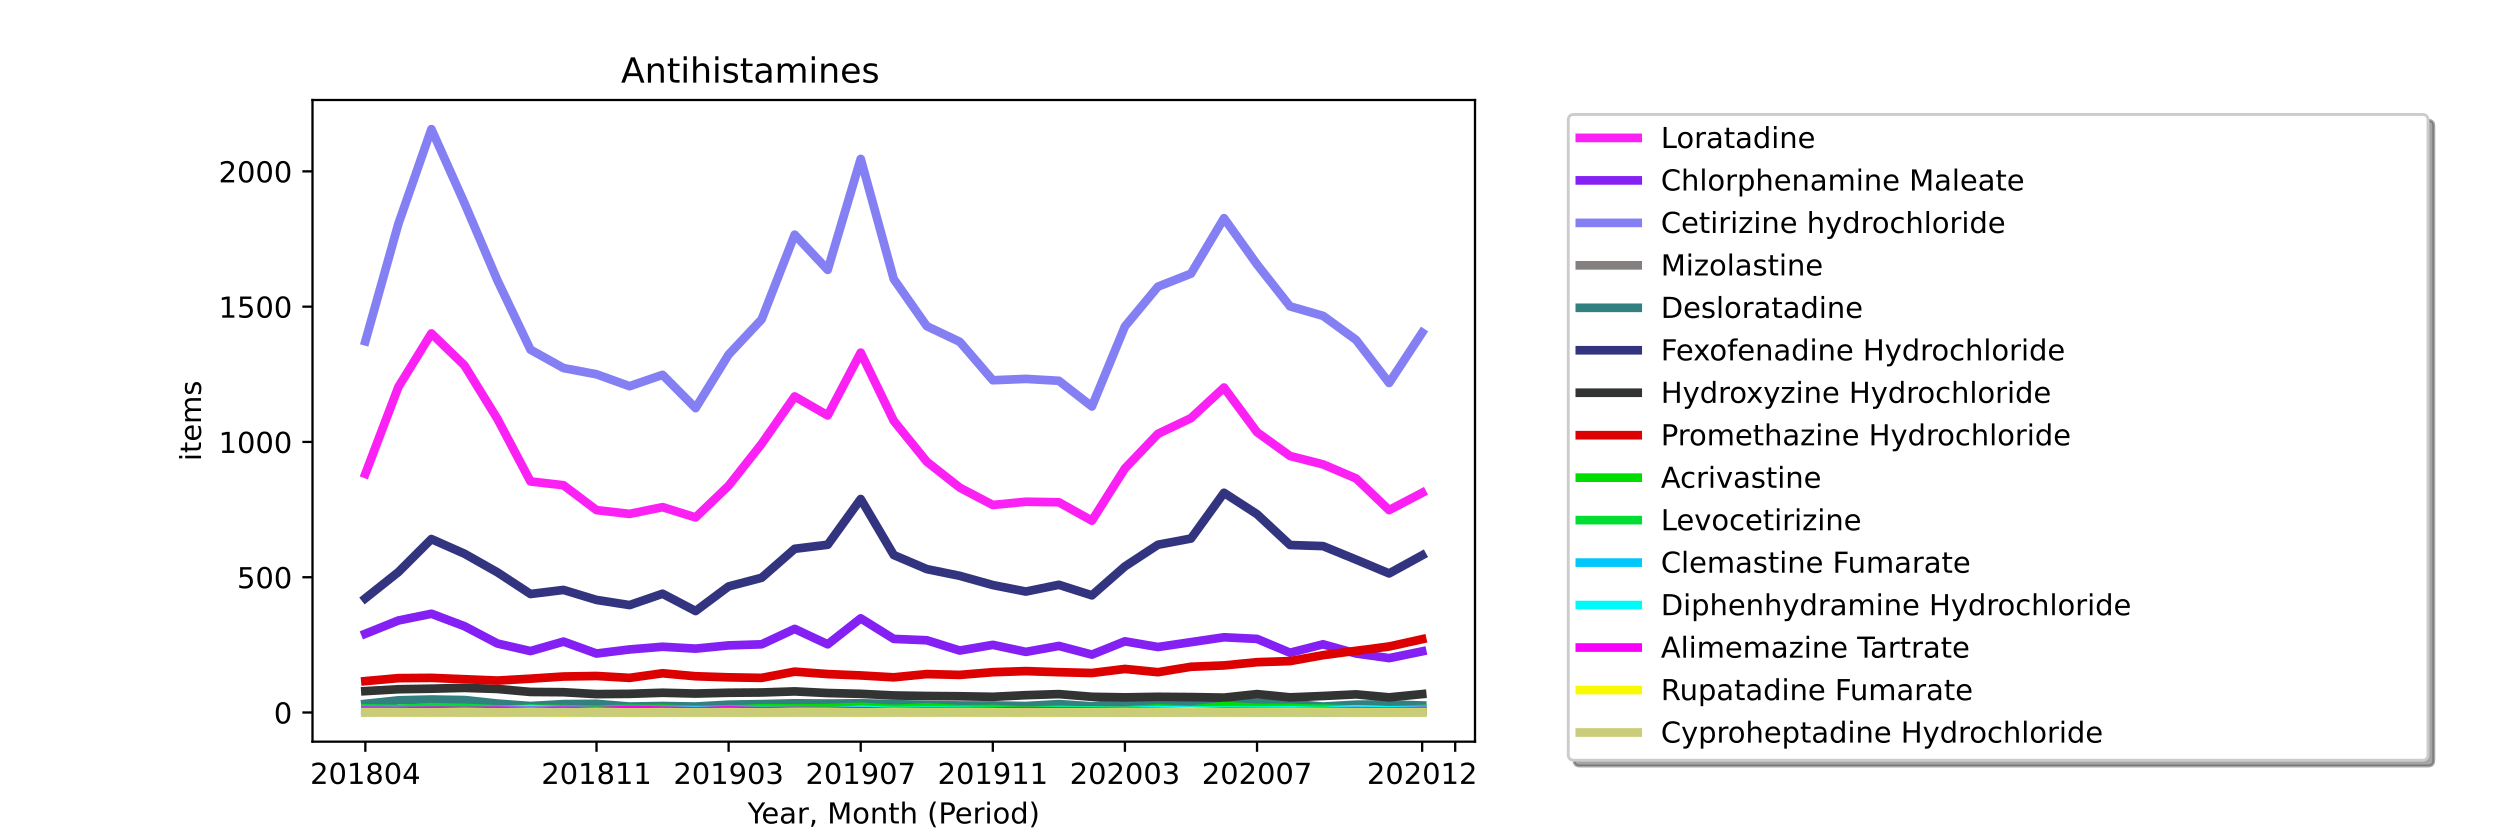<?xml version="1.0" encoding="utf-8" standalone="no"?>
<!DOCTYPE svg PUBLIC "-//W3C//DTD SVG 1.1//EN"
  "http://www.w3.org/Graphics/SVG/1.1/DTD/svg11.dtd">
<!-- Created with matplotlib (https://matplotlib.org/) -->
<svg height="288pt" version="1.1" viewBox="0 0 864 288" width="864pt" xmlns="http://www.w3.org/2000/svg" xmlns:xlink="http://www.w3.org/1999/xlink">
 <defs>
  <style type="text/css">*{stroke-linecap:butt;stroke-linejoin:round;}</style>
 </defs>
 <g id="figure_1">
  <g id="patch_1">
   <path d="M 0 288 
L 864 288 
L 864 0 
L 0 0 
z
" style="fill:#ffffff;"/>
  </g>
  <g id="axes_1">
   <g id="patch_2">
    <path d="M 108 256.32 
L 509.76 256.32 
L 509.76 34.56 
L 108 34.56 
z
" style="fill:#ffffff;"/>
   </g>
   <g id="matplotlib.axis_1">
    <g id="xtick_1">
     <g id="line2d_1">
      <defs>
       <path d="M 0 0 
L 0 3.5 
" id="mf3bf919811" style="stroke:#000000;stroke-width:0.8;"/>
      </defs>
      <g>
       <use style="stroke:#000000;stroke-width:0.8;" x="126.262" xlink:href="#mf3bf919811" y="256.32"/>
      </g>
     </g>
     <g id="text_1">
      <!-- 201804 -->
      <g transform="translate(107.174 270.918)scale(0.1 -0.1)">
       <defs>
        <path d="M 19.188 8.297 
L 53.609 8.297 
L 53.609 0 
L 7.328 0 
L 7.328 8.297 
Q 12.938 14.109 22.625 23.891 
Q 32.328 33.688 34.812 36.531 
Q 39.547 41.844 41.422 45.531 
Q 43.312 49.219 43.312 52.781 
Q 43.312 58.594 39.234 62.25 
Q 35.156 65.922 28.609 65.922 
Q 23.969 65.922 18.812 64.312 
Q 13.672 62.703 7.812 59.422 
L 7.812 69.391 
Q 13.766 71.781 18.938 73 
Q 24.125 74.219 28.422 74.219 
Q 39.75 74.219 46.484 68.547 
Q 53.219 62.891 53.219 53.422 
Q 53.219 48.922 51.531 44.891 
Q 49.859 40.875 45.406 35.406 
Q 44.188 33.984 37.641 27.219 
Q 31.109 20.453 19.188 8.297 
z
" id="DejaVuSans-50"/>
        <path d="M 31.781 66.406 
Q 24.172 66.406 20.328 58.906 
Q 16.5 51.422 16.5 36.375 
Q 16.5 21.391 20.328 13.891 
Q 24.172 6.391 31.781 6.391 
Q 39.453 6.391 43.281 13.891 
Q 47.125 21.391 47.125 36.375 
Q 47.125 51.422 43.281 58.906 
Q 39.453 66.406 31.781 66.406 
z
M 31.781 74.219 
Q 44.047 74.219 50.516 64.516 
Q 56.984 54.828 56.984 36.375 
Q 56.984 17.969 50.516 8.266 
Q 44.047 -1.422 31.781 -1.422 
Q 19.531 -1.422 13.062 8.266 
Q 6.594 17.969 6.594 36.375 
Q 6.594 54.828 13.062 64.516 
Q 19.531 74.219 31.781 74.219 
z
" id="DejaVuSans-48"/>
        <path d="M 12.406 8.297 
L 28.516 8.297 
L 28.516 63.922 
L 10.984 60.406 
L 10.984 69.391 
L 28.422 72.906 
L 38.281 72.906 
L 38.281 8.297 
L 54.391 8.297 
L 54.391 0 
L 12.406 0 
z
" id="DejaVuSans-49"/>
        <path d="M 31.781 34.625 
Q 24.75 34.625 20.719 30.859 
Q 16.703 27.094 16.703 20.516 
Q 16.703 13.922 20.719 10.156 
Q 24.75 6.391 31.781 6.391 
Q 38.812 6.391 42.859 10.172 
Q 46.922 13.969 46.922 20.516 
Q 46.922 27.094 42.891 30.859 
Q 38.875 34.625 31.781 34.625 
z
M 21.922 38.812 
Q 15.578 40.375 12.031 44.719 
Q 8.5 49.078 8.5 55.328 
Q 8.5 64.062 14.719 69.141 
Q 20.953 74.219 31.781 74.219 
Q 42.672 74.219 48.875 69.141 
Q 55.078 64.062 55.078 55.328 
Q 55.078 49.078 51.531 44.719 
Q 48 40.375 41.703 38.812 
Q 48.828 37.156 52.797 32.312 
Q 56.781 27.484 56.781 20.516 
Q 56.781 9.906 50.312 4.234 
Q 43.844 -1.422 31.781 -1.422 
Q 19.734 -1.422 13.25 4.234 
Q 6.781 9.906 6.781 20.516 
Q 6.781 27.484 10.781 32.312 
Q 14.797 37.156 21.922 38.812 
z
M 18.312 54.391 
Q 18.312 48.734 21.844 45.562 
Q 25.391 42.391 31.781 42.391 
Q 38.141 42.391 41.719 45.562 
Q 45.312 48.734 45.312 54.391 
Q 45.312 60.062 41.719 63.234 
Q 38.141 66.406 31.781 66.406 
Q 25.391 66.406 21.844 63.234 
Q 18.312 60.062 18.312 54.391 
z
" id="DejaVuSans-56"/>
        <path d="M 37.797 64.312 
L 12.891 25.391 
L 37.797 25.391 
z
M 35.203 72.906 
L 47.609 72.906 
L 47.609 25.391 
L 58.016 25.391 
L 58.016 17.188 
L 47.609 17.188 
L 47.609 0 
L 37.797 0 
L 37.797 17.188 
L 4.891 17.188 
L 4.891 26.703 
z
" id="DejaVuSans-52"/>
       </defs>
       <use xlink:href="#DejaVuSans-50"/>
       <use x="63.623" xlink:href="#DejaVuSans-48"/>
       <use x="127.246" xlink:href="#DejaVuSans-49"/>
       <use x="190.869" xlink:href="#DejaVuSans-56"/>
       <use x="254.492" xlink:href="#DejaVuSans-48"/>
       <use x="318.115" xlink:href="#DejaVuSans-52"/>
      </g>
     </g>
    </g>
    <g id="xtick_2">
     <g id="line2d_2">
      <g>
       <use style="stroke:#000000;stroke-width:0.8;" x="206.157" xlink:href="#mf3bf919811" y="256.32"/>
      </g>
     </g>
     <g id="text_2">
      <!-- 201811 -->
      <g transform="translate(187.07 270.918)scale(0.1 -0.1)">
       <use xlink:href="#DejaVuSans-50"/>
       <use x="63.623" xlink:href="#DejaVuSans-48"/>
       <use x="127.246" xlink:href="#DejaVuSans-49"/>
       <use x="190.869" xlink:href="#DejaVuSans-56"/>
       <use x="254.492" xlink:href="#DejaVuSans-49"/>
       <use x="318.115" xlink:href="#DejaVuSans-49"/>
      </g>
     </g>
    </g>
    <g id="xtick_3">
     <g id="line2d_3">
      <g>
       <use style="stroke:#000000;stroke-width:0.8;" x="251.812" xlink:href="#mf3bf919811" y="256.32"/>
      </g>
     </g>
     <g id="text_3">
      <!-- 201903 -->
      <g transform="translate(232.724 270.918)scale(0.1 -0.1)">
       <defs>
        <path d="M 10.984 1.516 
L 10.984 10.5 
Q 14.703 8.734 18.5 7.812 
Q 22.312 6.891 25.984 6.891 
Q 35.75 6.891 40.891 13.453 
Q 46.047 20.016 46.781 33.406 
Q 43.953 29.203 39.594 26.953 
Q 35.25 24.703 29.984 24.703 
Q 19.047 24.703 12.672 31.312 
Q 6.297 37.938 6.297 49.422 
Q 6.297 60.641 12.938 67.422 
Q 19.578 74.219 30.609 74.219 
Q 43.266 74.219 49.922 64.516 
Q 56.594 54.828 56.594 36.375 
Q 56.594 19.141 48.406 8.859 
Q 40.234 -1.422 26.422 -1.422 
Q 22.703 -1.422 18.891 -0.688 
Q 15.094 0.047 10.984 1.516 
z
M 30.609 32.422 
Q 37.25 32.422 41.125 36.953 
Q 45.016 41.5 45.016 49.422 
Q 45.016 57.281 41.125 61.844 
Q 37.25 66.406 30.609 66.406 
Q 23.969 66.406 20.094 61.844 
Q 16.219 57.281 16.219 49.422 
Q 16.219 41.5 20.094 36.953 
Q 23.969 32.422 30.609 32.422 
z
" id="DejaVuSans-57"/>
        <path d="M 40.578 39.312 
Q 47.656 37.797 51.625 33 
Q 55.609 28.219 55.609 21.188 
Q 55.609 10.406 48.188 4.484 
Q 40.766 -1.422 27.094 -1.422 
Q 22.516 -1.422 17.656 -0.516 
Q 12.797 0.391 7.625 2.203 
L 7.625 11.719 
Q 11.719 9.328 16.594 8.109 
Q 21.484 6.891 26.812 6.891 
Q 36.078 6.891 40.938 10.547 
Q 45.797 14.203 45.797 21.188 
Q 45.797 27.641 41.281 31.266 
Q 36.766 34.906 28.719 34.906 
L 20.219 34.906 
L 20.219 43.016 
L 29.109 43.016 
Q 36.375 43.016 40.234 45.922 
Q 44.094 48.828 44.094 54.297 
Q 44.094 59.906 40.109 62.906 
Q 36.141 65.922 28.719 65.922 
Q 24.656 65.922 20.016 65.031 
Q 15.375 64.156 9.812 62.312 
L 9.812 71.094 
Q 15.438 72.656 20.344 73.438 
Q 25.25 74.219 29.594 74.219 
Q 40.828 74.219 47.359 69.109 
Q 53.906 64.016 53.906 55.328 
Q 53.906 49.266 50.438 45.094 
Q 46.969 40.922 40.578 39.312 
z
" id="DejaVuSans-51"/>
       </defs>
       <use xlink:href="#DejaVuSans-50"/>
       <use x="63.623" xlink:href="#DejaVuSans-48"/>
       <use x="127.246" xlink:href="#DejaVuSans-49"/>
       <use x="190.869" xlink:href="#DejaVuSans-57"/>
       <use x="254.492" xlink:href="#DejaVuSans-48"/>
       <use x="318.115" xlink:href="#DejaVuSans-51"/>
      </g>
     </g>
    </g>
    <g id="xtick_4">
     <g id="line2d_4">
      <g>
       <use style="stroke:#000000;stroke-width:0.8;" x="297.466" xlink:href="#mf3bf919811" y="256.32"/>
      </g>
     </g>
     <g id="text_4">
      <!-- 201907 -->
      <g transform="translate(278.379 270.918)scale(0.1 -0.1)">
       <defs>
        <path d="M 8.203 72.906 
L 55.078 72.906 
L 55.078 68.703 
L 28.609 0 
L 18.312 0 
L 43.219 64.594 
L 8.203 64.594 
z
" id="DejaVuSans-55"/>
       </defs>
       <use xlink:href="#DejaVuSans-50"/>
       <use x="63.623" xlink:href="#DejaVuSans-48"/>
       <use x="127.246" xlink:href="#DejaVuSans-49"/>
       <use x="190.869" xlink:href="#DejaVuSans-57"/>
       <use x="254.492" xlink:href="#DejaVuSans-48"/>
       <use x="318.115" xlink:href="#DejaVuSans-55"/>
      </g>
     </g>
    </g>
    <g id="xtick_5">
     <g id="line2d_5">
      <g>
       <use style="stroke:#000000;stroke-width:0.8;" x="343.121" xlink:href="#mf3bf919811" y="256.32"/>
      </g>
     </g>
     <g id="text_5">
      <!-- 201911 -->
      <g transform="translate(324.033 270.918)scale(0.1 -0.1)">
       <use xlink:href="#DejaVuSans-50"/>
       <use x="63.623" xlink:href="#DejaVuSans-48"/>
       <use x="127.246" xlink:href="#DejaVuSans-49"/>
       <use x="190.869" xlink:href="#DejaVuSans-57"/>
       <use x="254.492" xlink:href="#DejaVuSans-49"/>
       <use x="318.115" xlink:href="#DejaVuSans-49"/>
      </g>
     </g>
    </g>
    <g id="xtick_6">
     <g id="line2d_6">
      <g>
       <use style="stroke:#000000;stroke-width:0.8;" x="388.775" xlink:href="#mf3bf919811" y="256.32"/>
      </g>
     </g>
     <g id="text_6">
      <!-- 202003 -->
      <g transform="translate(369.688 270.918)scale(0.1 -0.1)">
       <use xlink:href="#DejaVuSans-50"/>
       <use x="63.623" xlink:href="#DejaVuSans-48"/>
       <use x="127.246" xlink:href="#DejaVuSans-50"/>
       <use x="190.869" xlink:href="#DejaVuSans-48"/>
       <use x="254.492" xlink:href="#DejaVuSans-48"/>
       <use x="318.115" xlink:href="#DejaVuSans-51"/>
      </g>
     </g>
    </g>
    <g id="xtick_7">
     <g id="line2d_7">
      <g>
       <use style="stroke:#000000;stroke-width:0.8;" x="434.43" xlink:href="#mf3bf919811" y="256.32"/>
      </g>
     </g>
     <g id="text_7">
      <!-- 202007 -->
      <g transform="translate(415.342 270.918)scale(0.1 -0.1)">
       <use xlink:href="#DejaVuSans-50"/>
       <use x="63.623" xlink:href="#DejaVuSans-48"/>
       <use x="127.246" xlink:href="#DejaVuSans-50"/>
       <use x="190.869" xlink:href="#DejaVuSans-48"/>
       <use x="254.492" xlink:href="#DejaVuSans-48"/>
       <use x="318.115" xlink:href="#DejaVuSans-55"/>
      </g>
     </g>
    </g>
    <g id="xtick_8">
     <g id="line2d_8">
      <g>
       <use style="stroke:#000000;stroke-width:0.8;" x="491.498" xlink:href="#mf3bf919811" y="256.32"/>
      </g>
     </g>
     <g id="text_8">
      <!-- 202012 -->
      <g transform="translate(472.411 270.918)scale(0.1 -0.1)">
       <use xlink:href="#DejaVuSans-50"/>
       <use x="63.623" xlink:href="#DejaVuSans-48"/>
       <use x="127.246" xlink:href="#DejaVuSans-50"/>
       <use x="190.869" xlink:href="#DejaVuSans-48"/>
       <use x="254.492" xlink:href="#DejaVuSans-49"/>
       <use x="318.115" xlink:href="#DejaVuSans-50"/>
      </g>
     </g>
    </g>
    <g id="xtick_9">
     <g id="line2d_9">
      <g>
       <use style="stroke:#000000;stroke-width:0.8;" x="502.912" xlink:href="#mf3bf919811" y="256.32"/>
      </g>
     </g>
    </g>
    <g id="text_9">
     <!-- Year, Month (Period) -->
     <g transform="translate(258.364 284.597)scale(0.1 -0.1)">
      <defs>
       <path d="M -0.203 72.906 
L 10.406 72.906 
L 30.609 42.922 
L 50.688 72.906 
L 61.281 72.906 
L 35.5 34.719 
L 35.5 0 
L 25.594 0 
L 25.594 34.719 
z
" id="DejaVuSans-89"/>
       <path d="M 56.203 29.594 
L 56.203 25.203 
L 14.891 25.203 
Q 15.484 15.922 20.484 11.062 
Q 25.484 6.203 34.422 6.203 
Q 39.594 6.203 44.453 7.469 
Q 49.312 8.734 54.109 11.281 
L 54.109 2.781 
Q 49.266 0.734 44.188 -0.344 
Q 39.109 -1.422 33.891 -1.422 
Q 20.797 -1.422 13.156 6.188 
Q 5.516 13.812 5.516 26.812 
Q 5.516 40.234 12.766 48.109 
Q 20.016 56 32.328 56 
Q 43.359 56 49.781 48.891 
Q 56.203 41.797 56.203 29.594 
z
M 47.219 32.234 
Q 47.125 39.594 43.094 43.984 
Q 39.062 48.391 32.422 48.391 
Q 24.906 48.391 20.391 44.141 
Q 15.875 39.891 15.188 32.172 
z
" id="DejaVuSans-101"/>
       <path d="M 34.281 27.484 
Q 23.391 27.484 19.188 25 
Q 14.984 22.516 14.984 16.5 
Q 14.984 11.719 18.141 8.906 
Q 21.297 6.109 26.703 6.109 
Q 34.188 6.109 38.703 11.406 
Q 43.219 16.703 43.219 25.484 
L 43.219 27.484 
z
M 52.203 31.203 
L 52.203 0 
L 43.219 0 
L 43.219 8.297 
Q 40.141 3.328 35.547 0.953 
Q 30.953 -1.422 24.312 -1.422 
Q 15.922 -1.422 10.953 3.297 
Q 6 8.016 6 15.922 
Q 6 25.141 12.172 29.828 
Q 18.359 34.516 30.609 34.516 
L 43.219 34.516 
L 43.219 35.406 
Q 43.219 41.609 39.141 45 
Q 35.062 48.391 27.688 48.391 
Q 23 48.391 18.547 47.266 
Q 14.109 46.141 10.016 43.891 
L 10.016 52.203 
Q 14.938 54.109 19.578 55.047 
Q 24.219 56 28.609 56 
Q 40.484 56 46.344 49.844 
Q 52.203 43.703 52.203 31.203 
z
" id="DejaVuSans-97"/>
       <path d="M 41.109 46.297 
Q 39.594 47.172 37.812 47.578 
Q 36.031 48 33.891 48 
Q 26.266 48 22.188 43.047 
Q 18.109 38.094 18.109 28.812 
L 18.109 0 
L 9.078 0 
L 9.078 54.688 
L 18.109 54.688 
L 18.109 46.188 
Q 20.953 51.172 25.484 53.578 
Q 30.031 56 36.531 56 
Q 37.453 56 38.578 55.875 
Q 39.703 55.766 41.062 55.516 
z
" id="DejaVuSans-114"/>
       <path d="M 11.719 12.406 
L 22.016 12.406 
L 22.016 4 
L 14.016 -11.625 
L 7.719 -11.625 
L 11.719 4 
z
" id="DejaVuSans-44"/>
       <path id="DejaVuSans-32"/>
       <path d="M 9.812 72.906 
L 24.516 72.906 
L 43.109 23.297 
L 61.812 72.906 
L 76.516 72.906 
L 76.516 0 
L 66.891 0 
L 66.891 64.016 
L 48.094 14.016 
L 38.188 14.016 
L 19.391 64.016 
L 19.391 0 
L 9.812 0 
z
" id="DejaVuSans-77"/>
       <path d="M 30.609 48.391 
Q 23.391 48.391 19.188 42.75 
Q 14.984 37.109 14.984 27.297 
Q 14.984 17.484 19.156 11.844 
Q 23.344 6.203 30.609 6.203 
Q 37.797 6.203 41.984 11.859 
Q 46.188 17.531 46.188 27.297 
Q 46.188 37.016 41.984 42.703 
Q 37.797 48.391 30.609 48.391 
z
M 30.609 56 
Q 42.328 56 49.016 48.375 
Q 55.719 40.766 55.719 27.297 
Q 55.719 13.875 49.016 6.219 
Q 42.328 -1.422 30.609 -1.422 
Q 18.844 -1.422 12.172 6.219 
Q 5.516 13.875 5.516 27.297 
Q 5.516 40.766 12.172 48.375 
Q 18.844 56 30.609 56 
z
" id="DejaVuSans-111"/>
       <path d="M 54.891 33.016 
L 54.891 0 
L 45.906 0 
L 45.906 32.719 
Q 45.906 40.484 42.875 44.328 
Q 39.844 48.188 33.797 48.188 
Q 26.516 48.188 22.312 43.547 
Q 18.109 38.922 18.109 30.906 
L 18.109 0 
L 9.078 0 
L 9.078 54.688 
L 18.109 54.688 
L 18.109 46.188 
Q 21.344 51.125 25.703 53.562 
Q 30.078 56 35.797 56 
Q 45.219 56 50.047 50.172 
Q 54.891 44.344 54.891 33.016 
z
" id="DejaVuSans-110"/>
       <path d="M 18.312 70.219 
L 18.312 54.688 
L 36.812 54.688 
L 36.812 47.703 
L 18.312 47.703 
L 18.312 18.016 
Q 18.312 11.328 20.141 9.422 
Q 21.969 7.516 27.594 7.516 
L 36.812 7.516 
L 36.812 0 
L 27.594 0 
Q 17.188 0 13.234 3.875 
Q 9.281 7.766 9.281 18.016 
L 9.281 47.703 
L 2.688 47.703 
L 2.688 54.688 
L 9.281 54.688 
L 9.281 70.219 
z
" id="DejaVuSans-116"/>
       <path d="M 54.891 33.016 
L 54.891 0 
L 45.906 0 
L 45.906 32.719 
Q 45.906 40.484 42.875 44.328 
Q 39.844 48.188 33.797 48.188 
Q 26.516 48.188 22.312 43.547 
Q 18.109 38.922 18.109 30.906 
L 18.109 0 
L 9.078 0 
L 9.078 75.984 
L 18.109 75.984 
L 18.109 46.188 
Q 21.344 51.125 25.703 53.562 
Q 30.078 56 35.797 56 
Q 45.219 56 50.047 50.172 
Q 54.891 44.344 54.891 33.016 
z
" id="DejaVuSans-104"/>
       <path d="M 31 75.875 
Q 24.469 64.656 21.281 53.656 
Q 18.109 42.672 18.109 31.391 
Q 18.109 20.125 21.312 9.062 
Q 24.516 -2 31 -13.188 
L 23.188 -13.188 
Q 15.875 -1.703 12.234 9.375 
Q 8.594 20.453 8.594 31.391 
Q 8.594 42.281 12.203 53.312 
Q 15.828 64.359 23.188 75.875 
z
" id="DejaVuSans-40"/>
       <path d="M 19.672 64.797 
L 19.672 37.406 
L 32.078 37.406 
Q 38.969 37.406 42.719 40.969 
Q 46.484 44.531 46.484 51.125 
Q 46.484 57.672 42.719 61.234 
Q 38.969 64.797 32.078 64.797 
z
M 9.812 72.906 
L 32.078 72.906 
Q 44.344 72.906 50.609 67.359 
Q 56.891 61.812 56.891 51.125 
Q 56.891 40.328 50.609 34.812 
Q 44.344 29.297 32.078 29.297 
L 19.672 29.297 
L 19.672 0 
L 9.812 0 
z
" id="DejaVuSans-80"/>
       <path d="M 9.422 54.688 
L 18.406 54.688 
L 18.406 0 
L 9.422 0 
z
M 9.422 75.984 
L 18.406 75.984 
L 18.406 64.594 
L 9.422 64.594 
z
" id="DejaVuSans-105"/>
       <path d="M 45.406 46.391 
L 45.406 75.984 
L 54.391 75.984 
L 54.391 0 
L 45.406 0 
L 45.406 8.203 
Q 42.578 3.328 38.25 0.953 
Q 33.938 -1.422 27.875 -1.422 
Q 17.969 -1.422 11.734 6.484 
Q 5.516 14.406 5.516 27.297 
Q 5.516 40.188 11.734 48.094 
Q 17.969 56 27.875 56 
Q 33.938 56 38.25 53.625 
Q 42.578 51.266 45.406 46.391 
z
M 14.797 27.297 
Q 14.797 17.391 18.875 11.75 
Q 22.953 6.109 30.078 6.109 
Q 37.203 6.109 41.297 11.75 
Q 45.406 17.391 45.406 27.297 
Q 45.406 37.203 41.297 42.844 
Q 37.203 48.484 30.078 48.484 
Q 22.953 48.484 18.875 42.844 
Q 14.797 37.203 14.797 27.297 
z
" id="DejaVuSans-100"/>
       <path d="M 8.016 75.875 
L 15.828 75.875 
Q 23.141 64.359 26.781 53.312 
Q 30.422 42.281 30.422 31.391 
Q 30.422 20.453 26.781 9.375 
Q 23.141 -1.703 15.828 -13.188 
L 8.016 -13.188 
Q 14.5 -2 17.703 9.062 
Q 20.906 20.125 20.906 31.391 
Q 20.906 42.672 17.703 53.656 
Q 14.5 64.656 8.016 75.875 
z
" id="DejaVuSans-41"/>
      </defs>
      <use xlink:href="#DejaVuSans-89"/>
      <use x="47.834" xlink:href="#DejaVuSans-101"/>
      <use x="109.357" xlink:href="#DejaVuSans-97"/>
      <use x="170.637" xlink:href="#DejaVuSans-114"/>
      <use x="211.75" xlink:href="#DejaVuSans-44"/>
      <use x="243.537" xlink:href="#DejaVuSans-32"/>
      <use x="275.324" xlink:href="#DejaVuSans-77"/>
      <use x="361.604" xlink:href="#DejaVuSans-111"/>
      <use x="422.785" xlink:href="#DejaVuSans-110"/>
      <use x="486.164" xlink:href="#DejaVuSans-116"/>
      <use x="525.373" xlink:href="#DejaVuSans-104"/>
      <use x="588.752" xlink:href="#DejaVuSans-32"/>
      <use x="620.539" xlink:href="#DejaVuSans-40"/>
      <use x="659.553" xlink:href="#DejaVuSans-80"/>
      <use x="716.23" xlink:href="#DejaVuSans-101"/>
      <use x="777.754" xlink:href="#DejaVuSans-114"/>
      <use x="818.867" xlink:href="#DejaVuSans-105"/>
      <use x="846.65" xlink:href="#DejaVuSans-111"/>
      <use x="907.832" xlink:href="#DejaVuSans-100"/>
      <use x="971.309" xlink:href="#DejaVuSans-41"/>
     </g>
    </g>
   </g>
   <g id="matplotlib.axis_2">
    <g id="ytick_1">
     <g id="line2d_10">
      <defs>
       <path d="M 0 0 
L -3.5 0 
" id="mad0b7faa41" style="stroke:#000000;stroke-width:0.8;"/>
      </defs>
      <g>
       <use style="stroke:#000000;stroke-width:0.8;" x="108" xlink:href="#mad0b7faa41" y="246.24"/>
      </g>
     </g>
     <g id="text_10">
      <!-- 0 -->
      <g transform="translate(94.638 250.039)scale(0.1 -0.1)">
       <use xlink:href="#DejaVuSans-48"/>
      </g>
     </g>
    </g>
    <g id="ytick_2">
     <g id="line2d_11">
      <g>
       <use style="stroke:#000000;stroke-width:0.8;" x="108" xlink:href="#mad0b7faa41" y="199.487"/>
      </g>
     </g>
     <g id="text_11">
      <!-- 500 -->
      <g transform="translate(81.912 203.286)scale(0.1 -0.1)">
       <defs>
        <path d="M 10.797 72.906 
L 49.516 72.906 
L 49.516 64.594 
L 19.828 64.594 
L 19.828 46.734 
Q 21.969 47.469 24.109 47.828 
Q 26.266 48.188 28.422 48.188 
Q 40.625 48.188 47.75 41.5 
Q 54.891 34.812 54.891 23.391 
Q 54.891 11.625 47.562 5.094 
Q 40.234 -1.422 26.906 -1.422 
Q 22.312 -1.422 17.547 -0.641 
Q 12.797 0.141 7.719 1.703 
L 7.719 11.625 
Q 12.109 9.234 16.797 8.062 
Q 21.484 6.891 26.703 6.891 
Q 35.156 6.891 40.078 11.328 
Q 45.016 15.766 45.016 23.391 
Q 45.016 31 40.078 35.438 
Q 35.156 39.891 26.703 39.891 
Q 22.75 39.891 18.812 39.016 
Q 14.891 38.141 10.797 36.281 
z
" id="DejaVuSans-53"/>
       </defs>
       <use xlink:href="#DejaVuSans-53"/>
       <use x="63.623" xlink:href="#DejaVuSans-48"/>
       <use x="127.246" xlink:href="#DejaVuSans-48"/>
      </g>
     </g>
    </g>
    <g id="ytick_3">
     <g id="line2d_12">
      <g>
       <use style="stroke:#000000;stroke-width:0.8;" x="108" xlink:href="#mad0b7faa41" y="152.734"/>
      </g>
     </g>
     <g id="text_12">
      <!-- 1000 -->
      <g transform="translate(75.55 156.533)scale(0.1 -0.1)">
       <use xlink:href="#DejaVuSans-49"/>
       <use x="63.623" xlink:href="#DejaVuSans-48"/>
       <use x="127.246" xlink:href="#DejaVuSans-48"/>
       <use x="190.869" xlink:href="#DejaVuSans-48"/>
      </g>
     </g>
    </g>
    <g id="ytick_4">
     <g id="line2d_13">
      <g>
       <use style="stroke:#000000;stroke-width:0.8;" x="108" xlink:href="#mad0b7faa41" y="105.98"/>
      </g>
     </g>
     <g id="text_13">
      <!-- 1500 -->
      <g transform="translate(75.55 109.779)scale(0.1 -0.1)">
       <use xlink:href="#DejaVuSans-49"/>
       <use x="63.623" xlink:href="#DejaVuSans-53"/>
       <use x="127.246" xlink:href="#DejaVuSans-48"/>
       <use x="190.869" xlink:href="#DejaVuSans-48"/>
      </g>
     </g>
    </g>
    <g id="ytick_5">
     <g id="line2d_14">
      <g>
       <use style="stroke:#000000;stroke-width:0.8;" x="108" xlink:href="#mad0b7faa41" y="59.227"/>
      </g>
     </g>
     <g id="text_14">
      <!-- 2000 -->
      <g transform="translate(75.55 63.026)scale(0.1 -0.1)">
       <use xlink:href="#DejaVuSans-50"/>
       <use x="63.623" xlink:href="#DejaVuSans-48"/>
       <use x="127.246" xlink:href="#DejaVuSans-48"/>
       <use x="190.869" xlink:href="#DejaVuSans-48"/>
      </g>
     </g>
    </g>
    <g id="text_15">
     <!-- items -->
     <g transform="translate(69.47 159.341)rotate(-90)scale(0.1 -0.1)">
      <defs>
       <path d="M 52 44.188 
Q 55.375 50.25 60.062 53.125 
Q 64.75 56 71.094 56 
Q 79.641 56 84.281 50.016 
Q 88.922 44.047 88.922 33.016 
L 88.922 0 
L 79.891 0 
L 79.891 32.719 
Q 79.891 40.578 77.094 44.375 
Q 74.312 48.188 68.609 48.188 
Q 61.625 48.188 57.562 43.547 
Q 53.516 38.922 53.516 30.906 
L 53.516 0 
L 44.484 0 
L 44.484 32.719 
Q 44.484 40.625 41.703 44.406 
Q 38.922 48.188 33.109 48.188 
Q 26.219 48.188 22.156 43.531 
Q 18.109 38.875 18.109 30.906 
L 18.109 0 
L 9.078 0 
L 9.078 54.688 
L 18.109 54.688 
L 18.109 46.188 
Q 21.188 51.219 25.484 53.609 
Q 29.781 56 35.688 56 
Q 41.656 56 45.828 52.969 
Q 50 49.953 52 44.188 
z
" id="DejaVuSans-109"/>
       <path d="M 44.281 53.078 
L 44.281 44.578 
Q 40.484 46.531 36.375 47.5 
Q 32.281 48.484 27.875 48.484 
Q 21.188 48.484 17.844 46.438 
Q 14.5 44.391 14.5 40.281 
Q 14.5 37.156 16.891 35.375 
Q 19.281 33.594 26.516 31.984 
L 29.594 31.297 
Q 39.156 29.25 43.188 25.516 
Q 47.219 21.781 47.219 15.094 
Q 47.219 7.469 41.188 3.016 
Q 35.156 -1.422 24.609 -1.422 
Q 20.219 -1.422 15.453 -0.562 
Q 10.688 0.297 5.422 2 
L 5.422 11.281 
Q 10.406 8.688 15.234 7.391 
Q 20.062 6.109 24.812 6.109 
Q 31.156 6.109 34.562 8.281 
Q 37.984 10.453 37.984 14.406 
Q 37.984 18.062 35.516 20.016 
Q 33.062 21.969 24.703 23.781 
L 21.578 24.516 
Q 13.234 26.266 9.516 29.906 
Q 5.812 33.547 5.812 39.891 
Q 5.812 47.609 11.281 51.797 
Q 16.75 56 26.812 56 
Q 31.781 56 36.172 55.266 
Q 40.578 54.547 44.281 53.078 
z
" id="DejaVuSans-115"/>
      </defs>
      <use xlink:href="#DejaVuSans-105"/>
      <use x="27.783" xlink:href="#DejaVuSans-116"/>
      <use x="66.992" xlink:href="#DejaVuSans-101"/>
      <use x="128.516" xlink:href="#DejaVuSans-109"/>
      <use x="225.928" xlink:href="#DejaVuSans-115"/>
     </g>
    </g>
   </g>
   <g id="line2d_15">
    <path clip-path="url(#p688e17c91b)" d="M 126.262 163.767 
L 137.675 133.752 
L 149.089 115.237 
L 160.503 126.271 
L 171.916 144.785 
L 183.33 166.385 
L 194.744 167.695 
L 206.157 176.297 
L 217.571 177.606 
L 228.985 175.269 
L 240.398 178.822 
L 251.812 167.882 
L 263.225 153.388 
L 274.639 137.024 
L 286.053 143.57 
L 297.466 121.876 
L 308.88 145.44 
L 320.294 159.559 
L 331.707 168.536 
L 343.121 174.521 
L 354.535 173.398 
L 365.948 173.585 
L 377.362 179.944 
L 388.775 161.897 
L 400.189 149.928 
L 411.603 144.505 
L 423.016 133.939 
L 434.43 149.367 
L 445.844 157.596 
L 457.257 160.495 
L 468.671 165.357 
L 480.085 176.297 
L 491.498 170.313 
" style="fill:none;stroke:#fb20f3;stroke-linecap:square;stroke-width:3;"/>
   </g>
   <g id="line2d_16">
    <path clip-path="url(#p688e17c91b)" d="M 126.262 219.03 
L 137.675 214.448 
L 149.089 212.11 
L 160.503 216.411 
L 171.916 222.396 
L 183.33 225.014 
L 194.744 221.741 
L 206.157 225.856 
L 217.571 224.453 
L 228.985 223.518 
L 240.398 224.172 
L 251.812 223.05 
L 263.225 222.676 
L 274.639 217.346 
L 286.053 222.676 
L 297.466 213.7 
L 308.88 220.806 
L 320.294 221.274 
L 331.707 224.827 
L 343.121 222.863 
L 354.535 225.295 
L 365.948 223.237 
L 377.362 226.23 
L 388.775 221.648 
L 400.189 223.611 
L 411.603 221.928 
L 423.016 220.245 
L 434.43 220.806 
L 445.844 225.575 
L 457.257 222.676 
L 468.671 225.856 
L 480.085 227.445 
L 491.498 225.108 
" style="fill:none;stroke:#8420f3;stroke-linecap:square;stroke-width:3;"/>
   </g>
   <g id="line2d_17">
    <path clip-path="url(#p688e17c91b)" d="M 126.262 117.949 
L 137.675 77.367 
L 149.089 44.64 
L 160.503 70.167 
L 171.916 96.91 
L 183.33 120.848 
L 194.744 127.206 
L 206.157 129.357 
L 217.571 133.471 
L 228.985 129.544 
L 240.398 141.045 
L 251.812 122.531 
L 263.225 110.375 
L 274.639 81.108 
L 286.053 93.263 
L 297.466 54.926 
L 308.88 96.443 
L 320.294 112.713 
L 331.707 118.136 
L 343.121 131.414 
L 354.535 130.946 
L 365.948 131.601 
L 377.362 140.484 
L 388.775 112.806 
L 400.189 99.061 
L 411.603 94.572 
L 423.016 75.404 
L 434.43 91.393 
L 445.844 105.887 
L 457.257 109.159 
L 468.671 117.482 
L 480.085 132.349 
L 491.498 114.957 
" style="fill:none;stroke:#8480f3;stroke-linecap:square;stroke-width:3;"/>
   </g>
   <g id="line2d_18">
    <path clip-path="url(#p688e17c91b)" d="M 126.262 245.585 
L 137.675 245.772 
L 149.089 245.118 
L 160.503 245.305 
L 171.916 245.492 
L 183.33 245.772 
L 194.744 245.585 
L 206.157 245.398 
L 217.571 245.585 
L 228.985 245.585 
L 240.398 245.585 
L 251.812 245.866 
L 263.225 245.492 
L 274.639 245.492 
L 286.053 245.305 
L 297.466 245.398 
L 308.88 245.585 
L 320.294 245.492 
L 331.707 245.866 
L 343.121 245.866 
L 354.535 245.679 
L 365.948 245.866 
L 377.362 245.959 
L 388.775 245.585 
L 400.189 245.679 
L 411.603 245.585 
L 423.016 245.679 
L 434.43 245.679 
L 445.844 245.772 
L 457.257 245.866 
L 468.671 245.866 
L 480.085 245.866 
L 491.498 245.772 
" style="fill:none;stroke:#84807f;stroke-linecap:square;stroke-width:3;"/>
   </g>
   <g id="line2d_19">
    <path clip-path="url(#p688e17c91b)" d="M 126.262 243.248 
L 137.675 242.032 
L 149.089 241.752 
L 160.503 241.939 
L 171.916 243.154 
L 183.33 243.996 
L 194.744 243.341 
L 206.157 243.248 
L 217.571 244.183 
L 228.985 243.996 
L 240.398 244.183 
L 251.812 243.528 
L 263.225 243.341 
L 274.639 243.061 
L 286.053 243.154 
L 297.466 243.061 
L 308.88 243.341 
L 320.294 243.622 
L 331.707 243.809 
L 343.121 243.809 
L 354.535 243.996 
L 365.948 243.341 
L 377.362 244.089 
L 388.775 242.78 
L 400.189 243.435 
L 411.603 243.435 
L 423.016 242.874 
L 434.43 242.78 
L 445.844 243.248 
L 457.257 244.183 
L 468.671 243.528 
L 480.085 243.435 
L 491.498 243.809 
" style="fill:none;stroke:#32807f;stroke-linecap:square;stroke-width:3;"/>
   </g>
   <g id="line2d_20">
    <path clip-path="url(#p688e17c91b)" d="M 126.262 206.78 
L 137.675 197.71 
L 149.089 186.302 
L 160.503 191.352 
L 171.916 197.804 
L 183.33 205.284 
L 194.744 203.882 
L 206.157 207.341 
L 217.571 209.118 
L 228.985 205.191 
L 240.398 211.175 
L 251.812 202.666 
L 263.225 199.674 
L 274.639 189.669 
L 286.053 188.266 
L 297.466 172.463 
L 308.88 191.819 
L 320.294 196.682 
L 331.707 199.019 
L 343.121 202.198 
L 354.535 204.443 
L 365.948 202.105 
L 377.362 205.752 
L 388.775 195.746 
L 400.189 188.266 
L 411.603 186.115 
L 423.016 170.313 
L 434.43 177.7 
L 445.844 188.359 
L 457.257 188.734 
L 468.671 193.409 
L 480.085 198.178 
L 491.498 191.913 
" style="fill:none;stroke:#32347f;stroke-linecap:square;stroke-width:3;"/>
   </g>
   <g id="line2d_21">
    <path clip-path="url(#p688e17c91b)" d="M 126.262 238.853 
L 137.675 238.198 
L 149.089 238.011 
L 160.503 237.731 
L 171.916 238.105 
L 183.33 239.134 
L 194.744 239.227 
L 206.157 239.882 
L 217.571 239.788 
L 228.985 239.414 
L 240.398 239.695 
L 251.812 239.414 
L 263.225 239.321 
L 274.639 238.946 
L 286.053 239.508 
L 297.466 239.788 
L 308.88 240.349 
L 320.294 240.536 
L 331.707 240.63 
L 343.121 240.817 
L 354.535 240.256 
L 365.948 239.882 
L 377.362 240.817 
L 388.775 241.004 
L 400.189 240.817 
L 411.603 240.91 
L 423.016 241.097 
L 434.43 239.882 
L 445.844 241.004 
L 457.257 240.536 
L 468.671 239.975 
L 480.085 241.004 
L 491.498 239.882 
" style="fill:none;stroke:#323433;stroke-linecap:square;stroke-width:3;"/>
   </g>
   <g id="line2d_22">
    <path clip-path="url(#p688e17c91b)" d="M 126.262 235.393 
L 137.675 234.365 
L 149.089 234.271 
L 160.503 234.739 
L 171.916 235.206 
L 183.33 234.552 
L 194.744 233.804 
L 206.157 233.617 
L 217.571 234.271 
L 228.985 232.682 
L 240.398 233.71 
L 251.812 234.084 
L 263.225 234.271 
L 274.639 232.121 
L 286.053 232.962 
L 297.466 233.43 
L 308.88 234.084 
L 320.294 232.962 
L 331.707 233.243 
L 343.121 232.308 
L 354.535 231.934 
L 365.948 232.308 
L 377.362 232.588 
L 388.775 231.185 
L 400.189 232.308 
L 411.603 230.437 
L 423.016 229.97 
L 434.43 228.848 
L 445.844 228.474 
L 457.257 226.417 
L 468.671 224.921 
L 480.085 223.424 
L 491.498 220.9 
" style="fill:none;stroke:#dd0000;stroke-linecap:square;stroke-width:3;"/>
   </g>
   <g id="line2d_23">
    <path clip-path="url(#p688e17c91b)" d="M 126.262 245.024 
L 137.675 245.118 
L 149.089 244.37 
L 160.503 244.931 
L 171.916 245.305 
L 183.33 244.931 
L 194.744 245.024 
L 206.157 245.585 
L 217.571 245.118 
L 228.985 244.931 
L 240.398 245.305 
L 251.812 245.492 
L 263.225 244.744 
L 274.639 244.837 
L 286.053 244.744 
L 297.466 244.276 
L 308.88 245.024 
L 320.294 244.463 
L 331.707 245.118 
L 343.121 245.024 
L 354.535 245.585 
L 365.948 245.211 
L 377.362 245.679 
L 388.775 245.492 
L 400.189 244.837 
L 411.603 245.305 
L 423.016 243.996 
L 434.43 244.65 
L 445.844 244.65 
L 457.257 245.118 
L 468.671 245.492 
L 480.085 245.679 
L 491.498 245.585 
" style="fill:none;stroke:#00dd00;stroke-linecap:square;stroke-width:3;"/>
   </g>
   <g id="line2d_24">
    <path clip-path="url(#p688e17c91b)" d="M 126.262 244.837 
L 137.675 245.024 
L 149.089 244.557 
L 160.503 244.65 
L 171.916 245.118 
L 183.33 245.211 
L 194.744 245.211 
L 206.157 245.305 
L 217.571 244.931 
L 228.985 245.305 
L 240.398 245.398 
L 251.812 245.118 
L 263.225 245.024 
L 274.639 245.211 
L 286.053 245.492 
L 297.466 245.305 
L 308.88 245.118 
L 320.294 245.305 
L 331.707 245.211 
L 343.121 245.679 
L 354.535 245.585 
L 365.948 245.679 
L 377.362 245.492 
L 388.775 245.585 
L 400.189 245.492 
L 411.603 245.585 
L 423.016 245.305 
L 434.43 245.305 
L 445.844 245.118 
L 457.257 244.931 
L 468.671 245.211 
L 480.085 245.492 
L 491.498 245.024 
" style="fill:none;stroke:#00dd33;stroke-linecap:square;stroke-width:3;"/>
   </g>
   <g id="line2d_25">
    <path clip-path="url(#p688e17c91b)" d="M 126.262 246.146 
L 137.675 245.866 
L 149.089 245.772 
L 160.503 246.146 
L 171.916 245.959 
L 183.33 246.053 
L 194.744 246.146 
L 206.157 246.146 
L 217.571 246.146 
L 228.985 246.146 
L 240.398 246.146 
L 251.812 246.146 
L 263.225 246.146 
L 274.639 246.053 
L 286.053 246.053 
L 297.466 246.053 
L 308.88 246.053 
L 320.294 246.053 
L 331.707 245.959 
L 343.121 246.053 
L 354.535 246.146 
L 365.948 246.146 
L 377.362 246.146 
L 388.775 246.24 
L 400.189 246.146 
L 411.603 246.053 
L 423.016 246.053 
L 434.43 246.146 
L 445.844 246.053 
L 457.257 246.24 
L 468.671 246.146 
L 480.085 246.146 
L 491.498 246.146 
" style="fill:none;stroke:#00c8fa;stroke-linecap:square;stroke-width:3;"/>
   </g>
   <g id="line2d_26">
    <path clip-path="url(#p688e17c91b)" d="M 126.262 245.585 
L 137.675 245.679 
L 149.089 245.772 
L 160.503 245.866 
L 171.916 245.679 
L 183.33 245.024 
L 194.744 245.585 
L 206.157 245.866 
L 217.571 245.866 
L 228.985 245.679 
L 240.398 245.492 
L 251.812 245.585 
L 263.225 245.679 
L 274.639 245.772 
L 286.053 245.959 
L 297.466 245.305 
L 308.88 245.772 
L 320.294 245.585 
L 331.707 245.679 
L 343.121 245.772 
L 354.535 245.866 
L 365.948 245.679 
L 377.362 245.679 
L 388.775 245.772 
L 400.189 245.398 
L 411.603 245.585 
L 423.016 245.585 
L 434.43 245.585 
L 445.844 245.492 
L 457.257 245.772 
L 468.671 245.118 
L 480.085 245.492 
L 491.498 245.492 
" style="fill:none;stroke:#00fafa;stroke-linecap:square;stroke-width:3;"/>
   </g>
   <g id="line2d_27">
    <path clip-path="url(#p688e17c91b)" d="M 126.262 245.585 
L 137.675 245.679 
L 149.089 245.585 
L 160.503 245.679 
L 171.916 245.585 
L 183.33 245.679 
L 194.744 245.585 
L 206.157 245.772 
L 217.571 245.398 
L 228.985 245.585 
L 240.398 245.772 
L 251.812 245.492 
L 263.225 245.772 
L 274.639 245.679 
L 286.053 245.772 
L 297.466 245.772 
L 308.88 245.959 
L 320.294 245.866 
L 331.707 245.959 
L 343.121 245.866 
L 354.535 245.772 
L 365.948 245.866 
L 377.362 245.866 
L 388.775 245.772 
L 400.189 246.053 
L 411.603 245.959 
L 423.016 245.959 
L 434.43 245.866 
L 445.844 245.959 
L 457.257 245.866 
L 468.671 245.772 
L 480.085 245.866 
L 491.498 245.679 
" style="fill:none;stroke:#f900fa;stroke-linecap:square;stroke-width:3;"/>
   </g>
   <g id="line2d_28">
    <path clip-path="url(#p688e17c91b)" d="M 126.262 246.146 
L 137.675 246.146 
L 149.089 246.24 
L 160.503 246.053 
L 171.916 246.24 
L 183.33 246.053 
L 194.744 246.24 
L 206.157 246.053 
L 217.571 246.24 
L 228.985 246.146 
L 240.398 246.24 
L 251.812 246.146 
L 263.225 246.24 
L 274.639 246.053 
L 286.053 246.053 
L 297.466 246.24 
L 308.88 246.053 
L 320.294 246.146 
L 331.707 246.146 
L 343.121 246.146 
L 354.535 246.24 
L 365.948 246.24 
L 377.362 246.146 
L 388.775 246.053 
L 400.189 246.146 
L 411.603 245.866 
L 423.016 246.146 
L 434.43 246.053 
L 445.844 246.053 
L 457.257 246.053 
L 468.671 246.146 
L 480.085 246.146 
L 491.498 246.146 
" style="fill:none;stroke:#f9fa00;stroke-linecap:square;stroke-width:3;"/>
   </g>
   <g id="line2d_29">
    <path clip-path="url(#p688e17c91b)" d="M 126.262 246.24 
L 137.675 246.24 
L 149.089 246.24 
L 160.503 246.24 
L 171.916 246.24 
L 183.33 246.24 
L 194.744 246.146 
L 206.157 246.24 
L 217.571 246.24 
L 228.985 246.24 
L 240.398 246.24 
L 251.812 246.24 
L 263.225 246.24 
L 274.639 246.24 
L 286.053 246.24 
L 297.466 246.24 
L 308.88 246.24 
L 320.294 246.24 
L 331.707 246.24 
L 343.121 246.24 
L 354.535 246.24 
L 365.948 246.24 
L 377.362 246.24 
L 388.775 246.24 
L 400.189 246.24 
L 411.603 246.24 
L 423.016 246.24 
L 434.43 246.24 
L 445.844 246.24 
L 457.257 246.24 
L 468.671 246.24 
L 480.085 246.24 
L 491.498 246.24 
" style="fill:none;stroke:#cacc7a;stroke-linecap:square;stroke-width:3;"/>
   </g>
   <g id="patch_3">
    <path d="M 108 256.32 
L 108 34.56 
" style="fill:none;stroke:#000000;stroke-linecap:square;stroke-linejoin:miter;stroke-width:0.8;"/>
   </g>
   <g id="patch_4">
    <path d="M 509.76 256.32 
L 509.76 34.56 
" style="fill:none;stroke:#000000;stroke-linecap:square;stroke-linejoin:miter;stroke-width:0.8;"/>
   </g>
   <g id="patch_5">
    <path d="M 108 256.32 
L 509.76 256.32 
" style="fill:none;stroke:#000000;stroke-linecap:square;stroke-linejoin:miter;stroke-width:0.8;"/>
   </g>
   <g id="patch_6">
    <path d="M 108 34.56 
L 509.76 34.56 
" style="fill:none;stroke:#000000;stroke-linecap:square;stroke-linejoin:miter;stroke-width:0.8;"/>
   </g>
   <g id="text_16">
    <!-- Antihistamines                           -->
    <g transform="translate(214.62 28.56)scale(0.12 -0.12)">
     <defs>
      <path d="M 34.188 63.188 
L 20.797 26.906 
L 47.609 26.906 
z
M 28.609 72.906 
L 39.797 72.906 
L 67.578 0 
L 57.328 0 
L 50.688 18.703 
L 17.828 18.703 
L 11.188 0 
L 0.781 0 
z
" id="DejaVuSans-65"/>
     </defs>
     <use xlink:href="#DejaVuSans-65"/>
     <use x="68.408" xlink:href="#DejaVuSans-110"/>
     <use x="131.787" xlink:href="#DejaVuSans-116"/>
     <use x="170.996" xlink:href="#DejaVuSans-105"/>
     <use x="198.779" xlink:href="#DejaVuSans-104"/>
     <use x="262.158" xlink:href="#DejaVuSans-105"/>
     <use x="289.941" xlink:href="#DejaVuSans-115"/>
     <use x="342.041" xlink:href="#DejaVuSans-116"/>
     <use x="381.25" xlink:href="#DejaVuSans-97"/>
     <use x="442.529" xlink:href="#DejaVuSans-109"/>
     <use x="539.941" xlink:href="#DejaVuSans-105"/>
     <use x="567.725" xlink:href="#DejaVuSans-110"/>
     <use x="631.104" xlink:href="#DejaVuSans-101"/>
     <use x="692.627" xlink:href="#DejaVuSans-115"/>
     <use x="744.727" xlink:href="#DejaVuSans-32"/>
     <use x="776.514" xlink:href="#DejaVuSans-32"/>
     <use x="808.301" xlink:href="#DejaVuSans-32"/>
     <use x="840.088" xlink:href="#DejaVuSans-32"/>
     <use x="871.875" xlink:href="#DejaVuSans-32"/>
     <use x="903.662" xlink:href="#DejaVuSans-32"/>
     <use x="935.449" xlink:href="#DejaVuSans-32"/>
     <use x="967.236" xlink:href="#DejaVuSans-32"/>
     <use x="999.023" xlink:href="#DejaVuSans-32"/>
     <use x="1030.811" xlink:href="#DejaVuSans-32"/>
     <use x="1062.598" xlink:href="#DejaVuSans-32"/>
     <use x="1094.385" xlink:href="#DejaVuSans-32"/>
     <use x="1126.172" xlink:href="#DejaVuSans-32"/>
     <use x="1157.959" xlink:href="#DejaVuSans-32"/>
     <use x="1189.746" xlink:href="#DejaVuSans-32"/>
     <use x="1221.533" xlink:href="#DejaVuSans-32"/>
     <use x="1253.32" xlink:href="#DejaVuSans-32"/>
     <use x="1285.107" xlink:href="#DejaVuSans-32"/>
     <use x="1316.895" xlink:href="#DejaVuSans-32"/>
     <use x="1348.682" xlink:href="#DejaVuSans-32"/>
     <use x="1380.469" xlink:href="#DejaVuSans-32"/>
     <use x="1412.256" xlink:href="#DejaVuSans-32"/>
     <use x="1444.043" xlink:href="#DejaVuSans-32"/>
     <use x="1475.83" xlink:href="#DejaVuSans-32"/>
     <use x="1507.617" xlink:href="#DejaVuSans-32"/>
     <use x="1539.404" xlink:href="#DejaVuSans-32"/>
    </g>
   </g>
   <g id="legend_1">
    <g id="patch_7">
     <path d="M 545.99 264.732 
L 839.114 264.732 
Q 841.114 264.732 841.114 262.732 
L 841.114 43.56 
Q 841.114 41.56 839.114 41.56 
L 545.99 41.56 
Q 543.99 41.56 543.99 43.56 
L 543.99 262.732 
Q 543.99 264.732 545.99 264.732 
z
" style="fill:#4c4c4c;opacity:0.5;stroke:#4c4c4c;stroke-linejoin:miter;"/>
    </g>
    <g id="patch_8">
     <path d="M 543.99 262.732 
L 837.114 262.732 
Q 839.114 262.732 839.114 260.732 
L 839.114 41.56 
Q 839.114 39.56 837.114 39.56 
L 543.99 39.56 
Q 541.99 39.56 541.99 41.56 
L 541.99 260.732 
Q 541.99 262.732 543.99 262.732 
z
" style="fill:#ffffff;stroke:#cccccc;stroke-linejoin:miter;"/>
    </g>
    <g id="line2d_30">
     <path d="M 545.99 47.658 
L 565.99 47.658 
" style="fill:none;stroke:#fb20f3;stroke-linecap:square;stroke-width:3;"/>
    </g>
    <g id="line2d_31"/>
    <g id="text_17">
     <!-- Loratadine                                                   -->
     <g transform="translate(573.99 51.158)scale(0.1 -0.1)">
      <defs>
       <path d="M 9.812 72.906 
L 19.672 72.906 
L 19.672 8.297 
L 55.172 8.297 
L 55.172 0 
L 9.812 0 
z
" id="DejaVuSans-76"/>
      </defs>
      <use xlink:href="#DejaVuSans-76"/>
      <use x="53.963" xlink:href="#DejaVuSans-111"/>
      <use x="115.145" xlink:href="#DejaVuSans-114"/>
      <use x="156.258" xlink:href="#DejaVuSans-97"/>
      <use x="217.537" xlink:href="#DejaVuSans-116"/>
      <use x="256.746" xlink:href="#DejaVuSans-97"/>
      <use x="318.025" xlink:href="#DejaVuSans-100"/>
      <use x="381.502" xlink:href="#DejaVuSans-105"/>
      <use x="409.285" xlink:href="#DejaVuSans-110"/>
      <use x="472.664" xlink:href="#DejaVuSans-101"/>
      <use x="534.188" xlink:href="#DejaVuSans-32"/>
      <use x="565.975" xlink:href="#DejaVuSans-32"/>
      <use x="597.762" xlink:href="#DejaVuSans-32"/>
      <use x="629.549" xlink:href="#DejaVuSans-32"/>
      <use x="661.336" xlink:href="#DejaVuSans-32"/>
      <use x="693.123" xlink:href="#DejaVuSans-32"/>
      <use x="724.91" xlink:href="#DejaVuSans-32"/>
      <use x="756.697" xlink:href="#DejaVuSans-32"/>
      <use x="788.484" xlink:href="#DejaVuSans-32"/>
      <use x="820.271" xlink:href="#DejaVuSans-32"/>
      <use x="852.059" xlink:href="#DejaVuSans-32"/>
      <use x="883.846" xlink:href="#DejaVuSans-32"/>
      <use x="915.633" xlink:href="#DejaVuSans-32"/>
      <use x="947.42" xlink:href="#DejaVuSans-32"/>
      <use x="979.207" xlink:href="#DejaVuSans-32"/>
      <use x="1010.994" xlink:href="#DejaVuSans-32"/>
      <use x="1042.781" xlink:href="#DejaVuSans-32"/>
      <use x="1074.568" xlink:href="#DejaVuSans-32"/>
      <use x="1106.355" xlink:href="#DejaVuSans-32"/>
      <use x="1138.143" xlink:href="#DejaVuSans-32"/>
      <use x="1169.93" xlink:href="#DejaVuSans-32"/>
      <use x="1201.717" xlink:href="#DejaVuSans-32"/>
      <use x="1233.504" xlink:href="#DejaVuSans-32"/>
      <use x="1265.291" xlink:href="#DejaVuSans-32"/>
      <use x="1297.078" xlink:href="#DejaVuSans-32"/>
      <use x="1328.865" xlink:href="#DejaVuSans-32"/>
      <use x="1360.652" xlink:href="#DejaVuSans-32"/>
      <use x="1392.439" xlink:href="#DejaVuSans-32"/>
      <use x="1424.227" xlink:href="#DejaVuSans-32"/>
      <use x="1456.014" xlink:href="#DejaVuSans-32"/>
      <use x="1487.801" xlink:href="#DejaVuSans-32"/>
      <use x="1519.588" xlink:href="#DejaVuSans-32"/>
      <use x="1551.375" xlink:href="#DejaVuSans-32"/>
      <use x="1583.162" xlink:href="#DejaVuSans-32"/>
      <use x="1614.949" xlink:href="#DejaVuSans-32"/>
      <use x="1646.736" xlink:href="#DejaVuSans-32"/>
      <use x="1678.523" xlink:href="#DejaVuSans-32"/>
      <use x="1710.311" xlink:href="#DejaVuSans-32"/>
      <use x="1742.098" xlink:href="#DejaVuSans-32"/>
      <use x="1773.885" xlink:href="#DejaVuSans-32"/>
      <use x="1805.672" xlink:href="#DejaVuSans-32"/>
      <use x="1837.459" xlink:href="#DejaVuSans-32"/>
      <use x="1869.246" xlink:href="#DejaVuSans-32"/>
      <use x="1901.033" xlink:href="#DejaVuSans-32"/>
      <use x="1932.82" xlink:href="#DejaVuSans-32"/>
      <use x="1964.607" xlink:href="#DejaVuSans-32"/>
      <use x="1996.395" xlink:href="#DejaVuSans-32"/>
      <use x="2028.182" xlink:href="#DejaVuSans-32"/>
      <use x="2059.969" xlink:href="#DejaVuSans-32"/>
      <use x="2091.756" xlink:href="#DejaVuSans-32"/>
     </g>
    </g>
    <g id="line2d_32">
     <path d="M 545.99 62.337 
L 565.99 62.337 
" style="fill:none;stroke:#8420f3;stroke-linecap:square;stroke-width:3;"/>
    </g>
    <g id="line2d_33"/>
    <g id="text_18">
     <!-- Chlorphenamine Maleate                                       -->
     <g transform="translate(573.99 65.837)scale(0.1 -0.1)">
      <defs>
       <path d="M 64.406 67.281 
L 64.406 56.891 
Q 59.422 61.531 53.781 63.812 
Q 48.141 66.109 41.797 66.109 
Q 29.297 66.109 22.656 58.469 
Q 16.016 50.828 16.016 36.375 
Q 16.016 21.969 22.656 14.328 
Q 29.297 6.688 41.797 6.688 
Q 48.141 6.688 53.781 8.984 
Q 59.422 11.281 64.406 15.922 
L 64.406 5.609 
Q 59.234 2.094 53.438 0.328 
Q 47.656 -1.422 41.219 -1.422 
Q 24.656 -1.422 15.125 8.703 
Q 5.609 18.844 5.609 36.375 
Q 5.609 53.953 15.125 64.078 
Q 24.656 74.219 41.219 74.219 
Q 47.75 74.219 53.531 72.484 
Q 59.328 70.75 64.406 67.281 
z
" id="DejaVuSans-67"/>
       <path d="M 9.422 75.984 
L 18.406 75.984 
L 18.406 0 
L 9.422 0 
z
" id="DejaVuSans-108"/>
       <path d="M 18.109 8.203 
L 18.109 -20.797 
L 9.078 -20.797 
L 9.078 54.688 
L 18.109 54.688 
L 18.109 46.391 
Q 20.953 51.266 25.266 53.625 
Q 29.594 56 35.594 56 
Q 45.562 56 51.781 48.094 
Q 58.016 40.188 58.016 27.297 
Q 58.016 14.406 51.781 6.484 
Q 45.562 -1.422 35.594 -1.422 
Q 29.594 -1.422 25.266 0.953 
Q 20.953 3.328 18.109 8.203 
z
M 48.688 27.297 
Q 48.688 37.203 44.609 42.844 
Q 40.531 48.484 33.406 48.484 
Q 26.266 48.484 22.188 42.844 
Q 18.109 37.203 18.109 27.297 
Q 18.109 17.391 22.188 11.75 
Q 26.266 6.109 33.406 6.109 
Q 40.531 6.109 44.609 11.75 
Q 48.688 17.391 48.688 27.297 
z
" id="DejaVuSans-112"/>
      </defs>
      <use xlink:href="#DejaVuSans-67"/>
      <use x="69.824" xlink:href="#DejaVuSans-104"/>
      <use x="133.203" xlink:href="#DejaVuSans-108"/>
      <use x="160.986" xlink:href="#DejaVuSans-111"/>
      <use x="222.168" xlink:href="#DejaVuSans-114"/>
      <use x="263.281" xlink:href="#DejaVuSans-112"/>
      <use x="326.758" xlink:href="#DejaVuSans-104"/>
      <use x="390.137" xlink:href="#DejaVuSans-101"/>
      <use x="451.66" xlink:href="#DejaVuSans-110"/>
      <use x="515.039" xlink:href="#DejaVuSans-97"/>
      <use x="576.318" xlink:href="#DejaVuSans-109"/>
      <use x="673.73" xlink:href="#DejaVuSans-105"/>
      <use x="701.514" xlink:href="#DejaVuSans-110"/>
      <use x="764.893" xlink:href="#DejaVuSans-101"/>
      <use x="826.416" xlink:href="#DejaVuSans-32"/>
      <use x="858.203" xlink:href="#DejaVuSans-77"/>
      <use x="944.482" xlink:href="#DejaVuSans-97"/>
      <use x="1005.762" xlink:href="#DejaVuSans-108"/>
      <use x="1033.545" xlink:href="#DejaVuSans-101"/>
      <use x="1095.068" xlink:href="#DejaVuSans-97"/>
      <use x="1156.348" xlink:href="#DejaVuSans-116"/>
      <use x="1195.557" xlink:href="#DejaVuSans-101"/>
      <use x="1257.08" xlink:href="#DejaVuSans-32"/>
      <use x="1288.867" xlink:href="#DejaVuSans-32"/>
      <use x="1320.654" xlink:href="#DejaVuSans-32"/>
      <use x="1352.441" xlink:href="#DejaVuSans-32"/>
      <use x="1384.229" xlink:href="#DejaVuSans-32"/>
      <use x="1416.016" xlink:href="#DejaVuSans-32"/>
      <use x="1447.803" xlink:href="#DejaVuSans-32"/>
      <use x="1479.59" xlink:href="#DejaVuSans-32"/>
      <use x="1511.377" xlink:href="#DejaVuSans-32"/>
      <use x="1543.164" xlink:href="#DejaVuSans-32"/>
      <use x="1574.951" xlink:href="#DejaVuSans-32"/>
      <use x="1606.738" xlink:href="#DejaVuSans-32"/>
      <use x="1638.525" xlink:href="#DejaVuSans-32"/>
      <use x="1670.312" xlink:href="#DejaVuSans-32"/>
      <use x="1702.1" xlink:href="#DejaVuSans-32"/>
      <use x="1733.887" xlink:href="#DejaVuSans-32"/>
      <use x="1765.674" xlink:href="#DejaVuSans-32"/>
      <use x="1797.461" xlink:href="#DejaVuSans-32"/>
      <use x="1829.248" xlink:href="#DejaVuSans-32"/>
      <use x="1861.035" xlink:href="#DejaVuSans-32"/>
      <use x="1892.822" xlink:href="#DejaVuSans-32"/>
      <use x="1924.609" xlink:href="#DejaVuSans-32"/>
      <use x="1956.396" xlink:href="#DejaVuSans-32"/>
      <use x="1988.184" xlink:href="#DejaVuSans-32"/>
      <use x="2019.971" xlink:href="#DejaVuSans-32"/>
      <use x="2051.758" xlink:href="#DejaVuSans-32"/>
      <use x="2083.545" xlink:href="#DejaVuSans-32"/>
      <use x="2115.332" xlink:href="#DejaVuSans-32"/>
      <use x="2147.119" xlink:href="#DejaVuSans-32"/>
      <use x="2178.906" xlink:href="#DejaVuSans-32"/>
      <use x="2210.693" xlink:href="#DejaVuSans-32"/>
      <use x="2242.48" xlink:href="#DejaVuSans-32"/>
      <use x="2274.268" xlink:href="#DejaVuSans-32"/>
      <use x="2306.055" xlink:href="#DejaVuSans-32"/>
      <use x="2337.842" xlink:href="#DejaVuSans-32"/>
      <use x="2369.629" xlink:href="#DejaVuSans-32"/>
      <use x="2401.416" xlink:href="#DejaVuSans-32"/>
      <use x="2433.203" xlink:href="#DejaVuSans-32"/>
     </g>
    </g>
    <g id="line2d_34">
     <path d="M 545.99 77.015 
L 565.99 77.015 
" style="fill:none;stroke:#8480f3;stroke-linecap:square;stroke-width:3;"/>
    </g>
    <g id="line2d_35"/>
    <g id="text_19">
     <!-- Cetirizine hydrochloride                                     -->
     <g transform="translate(573.99 80.515)scale(0.1 -0.1)">
      <defs>
       <path d="M 5.516 54.688 
L 48.188 54.688 
L 48.188 46.484 
L 14.406 7.172 
L 48.188 7.172 
L 48.188 0 
L 4.297 0 
L 4.297 8.203 
L 38.094 47.516 
L 5.516 47.516 
z
" id="DejaVuSans-122"/>
       <path d="M 32.172 -5.078 
Q 28.375 -14.844 24.75 -17.812 
Q 21.141 -20.797 15.094 -20.797 
L 7.906 -20.797 
L 7.906 -13.281 
L 13.188 -13.281 
Q 16.891 -13.281 18.938 -11.516 
Q 21 -9.766 23.484 -3.219 
L 25.094 0.875 
L 2.984 54.688 
L 12.5 54.688 
L 29.594 11.922 
L 46.688 54.688 
L 56.203 54.688 
z
" id="DejaVuSans-121"/>
       <path d="M 48.781 52.594 
L 48.781 44.188 
Q 44.969 46.297 41.141 47.344 
Q 37.312 48.391 33.406 48.391 
Q 24.656 48.391 19.812 42.844 
Q 14.984 37.312 14.984 27.297 
Q 14.984 17.281 19.812 11.734 
Q 24.656 6.203 33.406 6.203 
Q 37.312 6.203 41.141 7.25 
Q 44.969 8.297 48.781 10.406 
L 48.781 2.094 
Q 45.016 0.344 40.984 -0.531 
Q 36.969 -1.422 32.422 -1.422 
Q 20.062 -1.422 12.781 6.344 
Q 5.516 14.109 5.516 27.297 
Q 5.516 40.672 12.859 48.328 
Q 20.219 56 33.016 56 
Q 37.156 56 41.109 55.141 
Q 45.062 54.297 48.781 52.594 
z
" id="DejaVuSans-99"/>
      </defs>
      <use xlink:href="#DejaVuSans-67"/>
      <use x="69.824" xlink:href="#DejaVuSans-101"/>
      <use x="131.348" xlink:href="#DejaVuSans-116"/>
      <use x="170.557" xlink:href="#DejaVuSans-105"/>
      <use x="198.34" xlink:href="#DejaVuSans-114"/>
      <use x="239.453" xlink:href="#DejaVuSans-105"/>
      <use x="267.236" xlink:href="#DejaVuSans-122"/>
      <use x="319.727" xlink:href="#DejaVuSans-105"/>
      <use x="347.51" xlink:href="#DejaVuSans-110"/>
      <use x="410.889" xlink:href="#DejaVuSans-101"/>
      <use x="472.412" xlink:href="#DejaVuSans-32"/>
      <use x="504.199" xlink:href="#DejaVuSans-104"/>
      <use x="567.578" xlink:href="#DejaVuSans-121"/>
      <use x="626.758" xlink:href="#DejaVuSans-100"/>
      <use x="690.234" xlink:href="#DejaVuSans-114"/>
      <use x="729.098" xlink:href="#DejaVuSans-111"/>
      <use x="790.279" xlink:href="#DejaVuSans-99"/>
      <use x="845.26" xlink:href="#DejaVuSans-104"/>
      <use x="908.639" xlink:href="#DejaVuSans-108"/>
      <use x="936.422" xlink:href="#DejaVuSans-111"/>
      <use x="997.604" xlink:href="#DejaVuSans-114"/>
      <use x="1038.717" xlink:href="#DejaVuSans-105"/>
      <use x="1066.5" xlink:href="#DejaVuSans-100"/>
      <use x="1129.977" xlink:href="#DejaVuSans-101"/>
      <use x="1191.5" xlink:href="#DejaVuSans-32"/>
      <use x="1223.287" xlink:href="#DejaVuSans-32"/>
      <use x="1255.074" xlink:href="#DejaVuSans-32"/>
      <use x="1286.861" xlink:href="#DejaVuSans-32"/>
      <use x="1318.648" xlink:href="#DejaVuSans-32"/>
      <use x="1350.436" xlink:href="#DejaVuSans-32"/>
      <use x="1382.223" xlink:href="#DejaVuSans-32"/>
      <use x="1414.01" xlink:href="#DejaVuSans-32"/>
      <use x="1445.797" xlink:href="#DejaVuSans-32"/>
      <use x="1477.584" xlink:href="#DejaVuSans-32"/>
      <use x="1509.371" xlink:href="#DejaVuSans-32"/>
      <use x="1541.158" xlink:href="#DejaVuSans-32"/>
      <use x="1572.945" xlink:href="#DejaVuSans-32"/>
      <use x="1604.732" xlink:href="#DejaVuSans-32"/>
      <use x="1636.52" xlink:href="#DejaVuSans-32"/>
      <use x="1668.307" xlink:href="#DejaVuSans-32"/>
      <use x="1700.094" xlink:href="#DejaVuSans-32"/>
      <use x="1731.881" xlink:href="#DejaVuSans-32"/>
      <use x="1763.668" xlink:href="#DejaVuSans-32"/>
      <use x="1795.455" xlink:href="#DejaVuSans-32"/>
      <use x="1827.242" xlink:href="#DejaVuSans-32"/>
      <use x="1859.029" xlink:href="#DejaVuSans-32"/>
      <use x="1890.816" xlink:href="#DejaVuSans-32"/>
      <use x="1922.604" xlink:href="#DejaVuSans-32"/>
      <use x="1954.391" xlink:href="#DejaVuSans-32"/>
      <use x="1986.178" xlink:href="#DejaVuSans-32"/>
      <use x="2017.965" xlink:href="#DejaVuSans-32"/>
      <use x="2049.752" xlink:href="#DejaVuSans-32"/>
      <use x="2081.539" xlink:href="#DejaVuSans-32"/>
      <use x="2113.326" xlink:href="#DejaVuSans-32"/>
      <use x="2145.113" xlink:href="#DejaVuSans-32"/>
      <use x="2176.9" xlink:href="#DejaVuSans-32"/>
      <use x="2208.688" xlink:href="#DejaVuSans-32"/>
      <use x="2240.475" xlink:href="#DejaVuSans-32"/>
      <use x="2272.262" xlink:href="#DejaVuSans-32"/>
      <use x="2304.049" xlink:href="#DejaVuSans-32"/>
     </g>
    </g>
    <g id="line2d_36">
     <path d="M 545.99 91.693 
L 565.99 91.693 
" style="fill:none;stroke:#84807f;stroke-linecap:square;stroke-width:3;"/>
    </g>
    <g id="line2d_37"/>
    <g id="text_20">
     <!-- Mizolastine                                                  -->
     <g transform="translate(573.99 95.193)scale(0.1 -0.1)">
      <use xlink:href="#DejaVuSans-77"/>
      <use x="86.279" xlink:href="#DejaVuSans-105"/>
      <use x="114.062" xlink:href="#DejaVuSans-122"/>
      <use x="166.553" xlink:href="#DejaVuSans-111"/>
      <use x="227.734" xlink:href="#DejaVuSans-108"/>
      <use x="255.518" xlink:href="#DejaVuSans-97"/>
      <use x="316.797" xlink:href="#DejaVuSans-115"/>
      <use x="368.896" xlink:href="#DejaVuSans-116"/>
      <use x="408.105" xlink:href="#DejaVuSans-105"/>
      <use x="435.889" xlink:href="#DejaVuSans-110"/>
      <use x="499.268" xlink:href="#DejaVuSans-101"/>
      <use x="560.791" xlink:href="#DejaVuSans-32"/>
      <use x="592.578" xlink:href="#DejaVuSans-32"/>
      <use x="624.365" xlink:href="#DejaVuSans-32"/>
      <use x="656.152" xlink:href="#DejaVuSans-32"/>
      <use x="687.939" xlink:href="#DejaVuSans-32"/>
      <use x="719.727" xlink:href="#DejaVuSans-32"/>
      <use x="751.514" xlink:href="#DejaVuSans-32"/>
      <use x="783.301" xlink:href="#DejaVuSans-32"/>
      <use x="815.088" xlink:href="#DejaVuSans-32"/>
      <use x="846.875" xlink:href="#DejaVuSans-32"/>
      <use x="878.662" xlink:href="#DejaVuSans-32"/>
      <use x="910.449" xlink:href="#DejaVuSans-32"/>
      <use x="942.236" xlink:href="#DejaVuSans-32"/>
      <use x="974.023" xlink:href="#DejaVuSans-32"/>
      <use x="1005.811" xlink:href="#DejaVuSans-32"/>
      <use x="1037.598" xlink:href="#DejaVuSans-32"/>
      <use x="1069.385" xlink:href="#DejaVuSans-32"/>
      <use x="1101.172" xlink:href="#DejaVuSans-32"/>
      <use x="1132.959" xlink:href="#DejaVuSans-32"/>
      <use x="1164.746" xlink:href="#DejaVuSans-32"/>
      <use x="1196.533" xlink:href="#DejaVuSans-32"/>
      <use x="1228.32" xlink:href="#DejaVuSans-32"/>
      <use x="1260.107" xlink:href="#DejaVuSans-32"/>
      <use x="1291.895" xlink:href="#DejaVuSans-32"/>
      <use x="1323.682" xlink:href="#DejaVuSans-32"/>
      <use x="1355.469" xlink:href="#DejaVuSans-32"/>
      <use x="1387.256" xlink:href="#DejaVuSans-32"/>
      <use x="1419.043" xlink:href="#DejaVuSans-32"/>
      <use x="1450.83" xlink:href="#DejaVuSans-32"/>
      <use x="1482.617" xlink:href="#DejaVuSans-32"/>
      <use x="1514.404" xlink:href="#DejaVuSans-32"/>
      <use x="1546.191" xlink:href="#DejaVuSans-32"/>
      <use x="1577.979" xlink:href="#DejaVuSans-32"/>
      <use x="1609.766" xlink:href="#DejaVuSans-32"/>
      <use x="1641.553" xlink:href="#DejaVuSans-32"/>
      <use x="1673.34" xlink:href="#DejaVuSans-32"/>
      <use x="1705.127" xlink:href="#DejaVuSans-32"/>
      <use x="1736.914" xlink:href="#DejaVuSans-32"/>
      <use x="1768.701" xlink:href="#DejaVuSans-32"/>
      <use x="1800.488" xlink:href="#DejaVuSans-32"/>
      <use x="1832.275" xlink:href="#DejaVuSans-32"/>
      <use x="1864.062" xlink:href="#DejaVuSans-32"/>
      <use x="1895.85" xlink:href="#DejaVuSans-32"/>
      <use x="1927.637" xlink:href="#DejaVuSans-32"/>
      <use x="1959.424" xlink:href="#DejaVuSans-32"/>
      <use x="1991.211" xlink:href="#DejaVuSans-32"/>
      <use x="2022.998" xlink:href="#DejaVuSans-32"/>
      <use x="2054.785" xlink:href="#DejaVuSans-32"/>
      <use x="2086.572" xlink:href="#DejaVuSans-32"/>
     </g>
    </g>
    <g id="line2d_38">
     <path d="M 545.99 106.371 
L 565.99 106.371 
" style="fill:none;stroke:#32807f;stroke-linecap:square;stroke-width:3;"/>
    </g>
    <g id="line2d_39"/>
    <g id="text_21">
     <!-- Desloratadine                                                -->
     <g transform="translate(573.99 109.871)scale(0.1 -0.1)">
      <defs>
       <path d="M 19.672 64.797 
L 19.672 8.109 
L 31.594 8.109 
Q 46.688 8.109 53.688 14.938 
Q 60.688 21.781 60.688 36.531 
Q 60.688 51.172 53.688 57.984 
Q 46.688 64.797 31.594 64.797 
z
M 9.812 72.906 
L 30.078 72.906 
Q 51.266 72.906 61.172 64.094 
Q 71.094 55.281 71.094 36.531 
Q 71.094 17.672 61.125 8.828 
Q 51.172 0 30.078 0 
L 9.812 0 
z
" id="DejaVuSans-68"/>
      </defs>
      <use xlink:href="#DejaVuSans-68"/>
      <use x="77.002" xlink:href="#DejaVuSans-101"/>
      <use x="138.525" xlink:href="#DejaVuSans-115"/>
      <use x="190.625" xlink:href="#DejaVuSans-108"/>
      <use x="218.408" xlink:href="#DejaVuSans-111"/>
      <use x="279.59" xlink:href="#DejaVuSans-114"/>
      <use x="320.703" xlink:href="#DejaVuSans-97"/>
      <use x="381.982" xlink:href="#DejaVuSans-116"/>
      <use x="421.191" xlink:href="#DejaVuSans-97"/>
      <use x="482.471" xlink:href="#DejaVuSans-100"/>
      <use x="545.947" xlink:href="#DejaVuSans-105"/>
      <use x="573.73" xlink:href="#DejaVuSans-110"/>
      <use x="637.109" xlink:href="#DejaVuSans-101"/>
      <use x="698.633" xlink:href="#DejaVuSans-32"/>
      <use x="730.42" xlink:href="#DejaVuSans-32"/>
      <use x="762.207" xlink:href="#DejaVuSans-32"/>
      <use x="793.994" xlink:href="#DejaVuSans-32"/>
      <use x="825.781" xlink:href="#DejaVuSans-32"/>
      <use x="857.568" xlink:href="#DejaVuSans-32"/>
      <use x="889.355" xlink:href="#DejaVuSans-32"/>
      <use x="921.143" xlink:href="#DejaVuSans-32"/>
      <use x="952.93" xlink:href="#DejaVuSans-32"/>
      <use x="984.717" xlink:href="#DejaVuSans-32"/>
      <use x="1016.504" xlink:href="#DejaVuSans-32"/>
      <use x="1048.291" xlink:href="#DejaVuSans-32"/>
      <use x="1080.078" xlink:href="#DejaVuSans-32"/>
      <use x="1111.865" xlink:href="#DejaVuSans-32"/>
      <use x="1143.652" xlink:href="#DejaVuSans-32"/>
      <use x="1175.439" xlink:href="#DejaVuSans-32"/>
      <use x="1207.227" xlink:href="#DejaVuSans-32"/>
      <use x="1239.014" xlink:href="#DejaVuSans-32"/>
      <use x="1270.801" xlink:href="#DejaVuSans-32"/>
      <use x="1302.588" xlink:href="#DejaVuSans-32"/>
      <use x="1334.375" xlink:href="#DejaVuSans-32"/>
      <use x="1366.162" xlink:href="#DejaVuSans-32"/>
      <use x="1397.949" xlink:href="#DejaVuSans-32"/>
      <use x="1429.736" xlink:href="#DejaVuSans-32"/>
      <use x="1461.523" xlink:href="#DejaVuSans-32"/>
      <use x="1493.311" xlink:href="#DejaVuSans-32"/>
      <use x="1525.098" xlink:href="#DejaVuSans-32"/>
      <use x="1556.885" xlink:href="#DejaVuSans-32"/>
      <use x="1588.672" xlink:href="#DejaVuSans-32"/>
      <use x="1620.459" xlink:href="#DejaVuSans-32"/>
      <use x="1652.246" xlink:href="#DejaVuSans-32"/>
      <use x="1684.033" xlink:href="#DejaVuSans-32"/>
      <use x="1715.82" xlink:href="#DejaVuSans-32"/>
      <use x="1747.607" xlink:href="#DejaVuSans-32"/>
      <use x="1779.395" xlink:href="#DejaVuSans-32"/>
      <use x="1811.182" xlink:href="#DejaVuSans-32"/>
      <use x="1842.969" xlink:href="#DejaVuSans-32"/>
      <use x="1874.756" xlink:href="#DejaVuSans-32"/>
      <use x="1906.543" xlink:href="#DejaVuSans-32"/>
      <use x="1938.33" xlink:href="#DejaVuSans-32"/>
      <use x="1970.117" xlink:href="#DejaVuSans-32"/>
      <use x="2001.904" xlink:href="#DejaVuSans-32"/>
      <use x="2033.691" xlink:href="#DejaVuSans-32"/>
      <use x="2065.479" xlink:href="#DejaVuSans-32"/>
      <use x="2097.266" xlink:href="#DejaVuSans-32"/>
      <use x="2129.053" xlink:href="#DejaVuSans-32"/>
      <use x="2160.84" xlink:href="#DejaVuSans-32"/>
     </g>
    </g>
    <g id="line2d_40">
     <path d="M 545.99 121.049 
L 565.99 121.049 
" style="fill:none;stroke:#32347f;stroke-linecap:square;stroke-width:3;"/>
    </g>
    <g id="line2d_41"/>
    <g id="text_22">
     <!-- Fexofenadine Hydrochloride                                   -->
     <g transform="translate(573.99 124.549)scale(0.1 -0.1)">
      <defs>
       <path d="M 9.812 72.906 
L 51.703 72.906 
L 51.703 64.594 
L 19.672 64.594 
L 19.672 43.109 
L 48.578 43.109 
L 48.578 34.812 
L 19.672 34.812 
L 19.672 0 
L 9.812 0 
z
" id="DejaVuSans-70"/>
       <path d="M 54.891 54.688 
L 35.109 28.078 
L 55.906 0 
L 45.312 0 
L 29.391 21.484 
L 13.484 0 
L 2.875 0 
L 24.125 28.609 
L 4.688 54.688 
L 15.281 54.688 
L 29.781 35.203 
L 44.281 54.688 
z
" id="DejaVuSans-120"/>
       <path d="M 37.109 75.984 
L 37.109 68.5 
L 28.516 68.5 
Q 23.688 68.5 21.797 66.547 
Q 19.922 64.594 19.922 59.516 
L 19.922 54.688 
L 34.719 54.688 
L 34.719 47.703 
L 19.922 47.703 
L 19.922 0 
L 10.891 0 
L 10.891 47.703 
L 2.297 47.703 
L 2.297 54.688 
L 10.891 54.688 
L 10.891 58.5 
Q 10.891 67.625 15.141 71.797 
Q 19.391 75.984 28.609 75.984 
z
" id="DejaVuSans-102"/>
       <path d="M 9.812 72.906 
L 19.672 72.906 
L 19.672 43.016 
L 55.516 43.016 
L 55.516 72.906 
L 65.375 72.906 
L 65.375 0 
L 55.516 0 
L 55.516 34.719 
L 19.672 34.719 
L 19.672 0 
L 9.812 0 
z
" id="DejaVuSans-72"/>
      </defs>
      <use xlink:href="#DejaVuSans-70"/>
      <use x="52.02" xlink:href="#DejaVuSans-101"/>
      <use x="111.793" xlink:href="#DejaVuSans-120"/>
      <use x="167.848" xlink:href="#DejaVuSans-111"/>
      <use x="229.029" xlink:href="#DejaVuSans-102"/>
      <use x="264.234" xlink:href="#DejaVuSans-101"/>
      <use x="325.758" xlink:href="#DejaVuSans-110"/>
      <use x="389.137" xlink:href="#DejaVuSans-97"/>
      <use x="450.416" xlink:href="#DejaVuSans-100"/>
      <use x="513.893" xlink:href="#DejaVuSans-105"/>
      <use x="541.676" xlink:href="#DejaVuSans-110"/>
      <use x="605.055" xlink:href="#DejaVuSans-101"/>
      <use x="666.578" xlink:href="#DejaVuSans-32"/>
      <use x="698.365" xlink:href="#DejaVuSans-72"/>
      <use x="773.561" xlink:href="#DejaVuSans-121"/>
      <use x="832.74" xlink:href="#DejaVuSans-100"/>
      <use x="896.217" xlink:href="#DejaVuSans-114"/>
      <use x="935.08" xlink:href="#DejaVuSans-111"/>
      <use x="996.262" xlink:href="#DejaVuSans-99"/>
      <use x="1051.242" xlink:href="#DejaVuSans-104"/>
      <use x="1114.621" xlink:href="#DejaVuSans-108"/>
      <use x="1142.404" xlink:href="#DejaVuSans-111"/>
      <use x="1203.586" xlink:href="#DejaVuSans-114"/>
      <use x="1244.699" xlink:href="#DejaVuSans-105"/>
      <use x="1272.482" xlink:href="#DejaVuSans-100"/>
      <use x="1335.959" xlink:href="#DejaVuSans-101"/>
      <use x="1397.482" xlink:href="#DejaVuSans-32"/>
      <use x="1429.27" xlink:href="#DejaVuSans-32"/>
      <use x="1461.057" xlink:href="#DejaVuSans-32"/>
      <use x="1492.844" xlink:href="#DejaVuSans-32"/>
      <use x="1524.631" xlink:href="#DejaVuSans-32"/>
      <use x="1556.418" xlink:href="#DejaVuSans-32"/>
      <use x="1588.205" xlink:href="#DejaVuSans-32"/>
      <use x="1619.992" xlink:href="#DejaVuSans-32"/>
      <use x="1651.779" xlink:href="#DejaVuSans-32"/>
      <use x="1683.566" xlink:href="#DejaVuSans-32"/>
      <use x="1715.354" xlink:href="#DejaVuSans-32"/>
      <use x="1747.141" xlink:href="#DejaVuSans-32"/>
      <use x="1778.928" xlink:href="#DejaVuSans-32"/>
      <use x="1810.715" xlink:href="#DejaVuSans-32"/>
      <use x="1842.502" xlink:href="#DejaVuSans-32"/>
      <use x="1874.289" xlink:href="#DejaVuSans-32"/>
      <use x="1906.076" xlink:href="#DejaVuSans-32"/>
      <use x="1937.863" xlink:href="#DejaVuSans-32"/>
      <use x="1969.65" xlink:href="#DejaVuSans-32"/>
      <use x="2001.438" xlink:href="#DejaVuSans-32"/>
      <use x="2033.225" xlink:href="#DejaVuSans-32"/>
      <use x="2065.012" xlink:href="#DejaVuSans-32"/>
      <use x="2096.799" xlink:href="#DejaVuSans-32"/>
      <use x="2128.586" xlink:href="#DejaVuSans-32"/>
      <use x="2160.373" xlink:href="#DejaVuSans-32"/>
      <use x="2192.16" xlink:href="#DejaVuSans-32"/>
      <use x="2223.947" xlink:href="#DejaVuSans-32"/>
      <use x="2255.734" xlink:href="#DejaVuSans-32"/>
      <use x="2287.521" xlink:href="#DejaVuSans-32"/>
      <use x="2319.309" xlink:href="#DejaVuSans-32"/>
      <use x="2351.096" xlink:href="#DejaVuSans-32"/>
      <use x="2382.883" xlink:href="#DejaVuSans-32"/>
      <use x="2414.67" xlink:href="#DejaVuSans-32"/>
      <use x="2446.457" xlink:href="#DejaVuSans-32"/>
     </g>
    </g>
    <g id="line2d_42">
     <path d="M 545.99 135.727 
L 565.99 135.727 
" style="fill:none;stroke:#323433;stroke-linecap:square;stroke-width:3;"/>
    </g>
    <g id="line2d_43"/>
    <g id="text_23">
     <!-- Hydroxyzine Hydrochloride                                    -->
     <g transform="translate(573.99 139.227)scale(0.1 -0.1)">
      <use xlink:href="#DejaVuSans-72"/>
      <use x="75.195" xlink:href="#DejaVuSans-121"/>
      <use x="134.375" xlink:href="#DejaVuSans-100"/>
      <use x="197.852" xlink:href="#DejaVuSans-114"/>
      <use x="236.715" xlink:href="#DejaVuSans-111"/>
      <use x="294.771" xlink:href="#DejaVuSans-120"/>
      <use x="353.951" xlink:href="#DejaVuSans-121"/>
      <use x="413.131" xlink:href="#DejaVuSans-122"/>
      <use x="465.621" xlink:href="#DejaVuSans-105"/>
      <use x="493.404" xlink:href="#DejaVuSans-110"/>
      <use x="556.783" xlink:href="#DejaVuSans-101"/>
      <use x="618.307" xlink:href="#DejaVuSans-32"/>
      <use x="650.094" xlink:href="#DejaVuSans-72"/>
      <use x="725.289" xlink:href="#DejaVuSans-121"/>
      <use x="784.469" xlink:href="#DejaVuSans-100"/>
      <use x="847.945" xlink:href="#DejaVuSans-114"/>
      <use x="886.809" xlink:href="#DejaVuSans-111"/>
      <use x="947.99" xlink:href="#DejaVuSans-99"/>
      <use x="1002.971" xlink:href="#DejaVuSans-104"/>
      <use x="1066.35" xlink:href="#DejaVuSans-108"/>
      <use x="1094.133" xlink:href="#DejaVuSans-111"/>
      <use x="1155.314" xlink:href="#DejaVuSans-114"/>
      <use x="1196.428" xlink:href="#DejaVuSans-105"/>
      <use x="1224.211" xlink:href="#DejaVuSans-100"/>
      <use x="1287.688" xlink:href="#DejaVuSans-101"/>
      <use x="1349.211" xlink:href="#DejaVuSans-32"/>
      <use x="1380.998" xlink:href="#DejaVuSans-32"/>
      <use x="1412.785" xlink:href="#DejaVuSans-32"/>
      <use x="1444.572" xlink:href="#DejaVuSans-32"/>
      <use x="1476.359" xlink:href="#DejaVuSans-32"/>
      <use x="1508.146" xlink:href="#DejaVuSans-32"/>
      <use x="1539.934" xlink:href="#DejaVuSans-32"/>
      <use x="1571.721" xlink:href="#DejaVuSans-32"/>
      <use x="1603.508" xlink:href="#DejaVuSans-32"/>
      <use x="1635.295" xlink:href="#DejaVuSans-32"/>
      <use x="1667.082" xlink:href="#DejaVuSans-32"/>
      <use x="1698.869" xlink:href="#DejaVuSans-32"/>
      <use x="1730.656" xlink:href="#DejaVuSans-32"/>
      <use x="1762.443" xlink:href="#DejaVuSans-32"/>
      <use x="1794.23" xlink:href="#DejaVuSans-32"/>
      <use x="1826.018" xlink:href="#DejaVuSans-32"/>
      <use x="1857.805" xlink:href="#DejaVuSans-32"/>
      <use x="1889.592" xlink:href="#DejaVuSans-32"/>
      <use x="1921.379" xlink:href="#DejaVuSans-32"/>
      <use x="1953.166" xlink:href="#DejaVuSans-32"/>
      <use x="1984.953" xlink:href="#DejaVuSans-32"/>
      <use x="2016.74" xlink:href="#DejaVuSans-32"/>
      <use x="2048.527" xlink:href="#DejaVuSans-32"/>
      <use x="2080.314" xlink:href="#DejaVuSans-32"/>
      <use x="2112.102" xlink:href="#DejaVuSans-32"/>
      <use x="2143.889" xlink:href="#DejaVuSans-32"/>
      <use x="2175.676" xlink:href="#DejaVuSans-32"/>
      <use x="2207.463" xlink:href="#DejaVuSans-32"/>
      <use x="2239.25" xlink:href="#DejaVuSans-32"/>
      <use x="2271.037" xlink:href="#DejaVuSans-32"/>
      <use x="2302.824" xlink:href="#DejaVuSans-32"/>
      <use x="2334.611" xlink:href="#DejaVuSans-32"/>
      <use x="2366.398" xlink:href="#DejaVuSans-32"/>
      <use x="2398.186" xlink:href="#DejaVuSans-32"/>
      <use x="2429.973" xlink:href="#DejaVuSans-32"/>
     </g>
    </g>
    <g id="line2d_44">
     <path d="M 545.99 150.405 
L 565.99 150.405 
" style="fill:none;stroke:#dd0000;stroke-linecap:square;stroke-width:3;"/>
    </g>
    <g id="line2d_45"/>
    <g id="text_24">
     <!-- Promethazine Hydrochloride                                   -->
     <g transform="translate(573.99 153.905)scale(0.1 -0.1)">
      <use xlink:href="#DejaVuSans-80"/>
      <use x="58.553" xlink:href="#DejaVuSans-114"/>
      <use x="97.416" xlink:href="#DejaVuSans-111"/>
      <use x="158.598" xlink:href="#DejaVuSans-109"/>
      <use x="256.01" xlink:href="#DejaVuSans-101"/>
      <use x="317.533" xlink:href="#DejaVuSans-116"/>
      <use x="356.742" xlink:href="#DejaVuSans-104"/>
      <use x="420.121" xlink:href="#DejaVuSans-97"/>
      <use x="481.4" xlink:href="#DejaVuSans-122"/>
      <use x="533.891" xlink:href="#DejaVuSans-105"/>
      <use x="561.674" xlink:href="#DejaVuSans-110"/>
      <use x="625.053" xlink:href="#DejaVuSans-101"/>
      <use x="686.576" xlink:href="#DejaVuSans-32"/>
      <use x="718.363" xlink:href="#DejaVuSans-72"/>
      <use x="793.559" xlink:href="#DejaVuSans-121"/>
      <use x="852.738" xlink:href="#DejaVuSans-100"/>
      <use x="916.215" xlink:href="#DejaVuSans-114"/>
      <use x="955.078" xlink:href="#DejaVuSans-111"/>
      <use x="1016.26" xlink:href="#DejaVuSans-99"/>
      <use x="1071.24" xlink:href="#DejaVuSans-104"/>
      <use x="1134.619" xlink:href="#DejaVuSans-108"/>
      <use x="1162.402" xlink:href="#DejaVuSans-111"/>
      <use x="1223.584" xlink:href="#DejaVuSans-114"/>
      <use x="1264.697" xlink:href="#DejaVuSans-105"/>
      <use x="1292.48" xlink:href="#DejaVuSans-100"/>
      <use x="1355.957" xlink:href="#DejaVuSans-101"/>
      <use x="1417.48" xlink:href="#DejaVuSans-32"/>
      <use x="1449.268" xlink:href="#DejaVuSans-32"/>
      <use x="1481.055" xlink:href="#DejaVuSans-32"/>
      <use x="1512.842" xlink:href="#DejaVuSans-32"/>
      <use x="1544.629" xlink:href="#DejaVuSans-32"/>
      <use x="1576.416" xlink:href="#DejaVuSans-32"/>
      <use x="1608.203" xlink:href="#DejaVuSans-32"/>
      <use x="1639.99" xlink:href="#DejaVuSans-32"/>
      <use x="1671.777" xlink:href="#DejaVuSans-32"/>
      <use x="1703.564" xlink:href="#DejaVuSans-32"/>
      <use x="1735.352" xlink:href="#DejaVuSans-32"/>
      <use x="1767.139" xlink:href="#DejaVuSans-32"/>
      <use x="1798.926" xlink:href="#DejaVuSans-32"/>
      <use x="1830.713" xlink:href="#DejaVuSans-32"/>
      <use x="1862.5" xlink:href="#DejaVuSans-32"/>
      <use x="1894.287" xlink:href="#DejaVuSans-32"/>
      <use x="1926.074" xlink:href="#DejaVuSans-32"/>
      <use x="1957.861" xlink:href="#DejaVuSans-32"/>
      <use x="1989.648" xlink:href="#DejaVuSans-32"/>
      <use x="2021.436" xlink:href="#DejaVuSans-32"/>
      <use x="2053.223" xlink:href="#DejaVuSans-32"/>
      <use x="2085.01" xlink:href="#DejaVuSans-32"/>
      <use x="2116.797" xlink:href="#DejaVuSans-32"/>
      <use x="2148.584" xlink:href="#DejaVuSans-32"/>
      <use x="2180.371" xlink:href="#DejaVuSans-32"/>
      <use x="2212.158" xlink:href="#DejaVuSans-32"/>
      <use x="2243.945" xlink:href="#DejaVuSans-32"/>
      <use x="2275.732" xlink:href="#DejaVuSans-32"/>
      <use x="2307.52" xlink:href="#DejaVuSans-32"/>
      <use x="2339.307" xlink:href="#DejaVuSans-32"/>
      <use x="2371.094" xlink:href="#DejaVuSans-32"/>
      <use x="2402.881" xlink:href="#DejaVuSans-32"/>
      <use x="2434.668" xlink:href="#DejaVuSans-32"/>
      <use x="2466.455" xlink:href="#DejaVuSans-32"/>
     </g>
    </g>
    <g id="line2d_46">
     <path d="M 545.99 165.083 
L 565.99 165.083 
" style="fill:none;stroke:#00dd00;stroke-linecap:square;stroke-width:3;"/>
    </g>
    <g id="line2d_47"/>
    <g id="text_25">
     <!-- Acrivastine                                                  -->
     <g transform="translate(573.99 168.583)scale(0.1 -0.1)">
      <defs>
       <path d="M 2.984 54.688 
L 12.5 54.688 
L 29.594 8.797 
L 46.688 54.688 
L 56.203 54.688 
L 35.688 0 
L 23.484 0 
z
" id="DejaVuSans-118"/>
      </defs>
      <use xlink:href="#DejaVuSans-65"/>
      <use x="66.658" xlink:href="#DejaVuSans-99"/>
      <use x="121.639" xlink:href="#DejaVuSans-114"/>
      <use x="162.752" xlink:href="#DejaVuSans-105"/>
      <use x="190.535" xlink:href="#DejaVuSans-118"/>
      <use x="249.715" xlink:href="#DejaVuSans-97"/>
      <use x="310.994" xlink:href="#DejaVuSans-115"/>
      <use x="363.094" xlink:href="#DejaVuSans-116"/>
      <use x="402.303" xlink:href="#DejaVuSans-105"/>
      <use x="430.086" xlink:href="#DejaVuSans-110"/>
      <use x="493.465" xlink:href="#DejaVuSans-101"/>
      <use x="554.988" xlink:href="#DejaVuSans-32"/>
      <use x="586.775" xlink:href="#DejaVuSans-32"/>
      <use x="618.562" xlink:href="#DejaVuSans-32"/>
      <use x="650.35" xlink:href="#DejaVuSans-32"/>
      <use x="682.137" xlink:href="#DejaVuSans-32"/>
      <use x="713.924" xlink:href="#DejaVuSans-32"/>
      <use x="745.711" xlink:href="#DejaVuSans-32"/>
      <use x="777.498" xlink:href="#DejaVuSans-32"/>
      <use x="809.285" xlink:href="#DejaVuSans-32"/>
      <use x="841.072" xlink:href="#DejaVuSans-32"/>
      <use x="872.859" xlink:href="#DejaVuSans-32"/>
      <use x="904.646" xlink:href="#DejaVuSans-32"/>
      <use x="936.434" xlink:href="#DejaVuSans-32"/>
      <use x="968.221" xlink:href="#DejaVuSans-32"/>
      <use x="1000.008" xlink:href="#DejaVuSans-32"/>
      <use x="1031.795" xlink:href="#DejaVuSans-32"/>
      <use x="1063.582" xlink:href="#DejaVuSans-32"/>
      <use x="1095.369" xlink:href="#DejaVuSans-32"/>
      <use x="1127.156" xlink:href="#DejaVuSans-32"/>
      <use x="1158.943" xlink:href="#DejaVuSans-32"/>
      <use x="1190.73" xlink:href="#DejaVuSans-32"/>
      <use x="1222.518" xlink:href="#DejaVuSans-32"/>
      <use x="1254.305" xlink:href="#DejaVuSans-32"/>
      <use x="1286.092" xlink:href="#DejaVuSans-32"/>
      <use x="1317.879" xlink:href="#DejaVuSans-32"/>
      <use x="1349.666" xlink:href="#DejaVuSans-32"/>
      <use x="1381.453" xlink:href="#DejaVuSans-32"/>
      <use x="1413.24" xlink:href="#DejaVuSans-32"/>
      <use x="1445.027" xlink:href="#DejaVuSans-32"/>
      <use x="1476.814" xlink:href="#DejaVuSans-32"/>
      <use x="1508.602" xlink:href="#DejaVuSans-32"/>
      <use x="1540.389" xlink:href="#DejaVuSans-32"/>
      <use x="1572.176" xlink:href="#DejaVuSans-32"/>
      <use x="1603.963" xlink:href="#DejaVuSans-32"/>
      <use x="1635.75" xlink:href="#DejaVuSans-32"/>
      <use x="1667.537" xlink:href="#DejaVuSans-32"/>
      <use x="1699.324" xlink:href="#DejaVuSans-32"/>
      <use x="1731.111" xlink:href="#DejaVuSans-32"/>
      <use x="1762.898" xlink:href="#DejaVuSans-32"/>
      <use x="1794.686" xlink:href="#DejaVuSans-32"/>
      <use x="1826.473" xlink:href="#DejaVuSans-32"/>
      <use x="1858.26" xlink:href="#DejaVuSans-32"/>
      <use x="1890.047" xlink:href="#DejaVuSans-32"/>
      <use x="1921.834" xlink:href="#DejaVuSans-32"/>
      <use x="1953.621" xlink:href="#DejaVuSans-32"/>
      <use x="1985.408" xlink:href="#DejaVuSans-32"/>
      <use x="2017.195" xlink:href="#DejaVuSans-32"/>
      <use x="2048.982" xlink:href="#DejaVuSans-32"/>
      <use x="2080.77" xlink:href="#DejaVuSans-32"/>
     </g>
    </g>
    <g id="line2d_48">
     <path d="M 545.99 179.762 
L 565.99 179.762 
" style="fill:none;stroke:#00dd33;stroke-linecap:square;stroke-width:3;"/>
    </g>
    <g id="line2d_49"/>
    <g id="text_26">
     <!-- Levocetirizine                                               -->
     <g transform="translate(573.99 183.262)scale(0.1 -0.1)">
      <use xlink:href="#DejaVuSans-76"/>
      <use x="53.963" xlink:href="#DejaVuSans-101"/>
      <use x="115.486" xlink:href="#DejaVuSans-118"/>
      <use x="174.666" xlink:href="#DejaVuSans-111"/>
      <use x="235.848" xlink:href="#DejaVuSans-99"/>
      <use x="290.828" xlink:href="#DejaVuSans-101"/>
      <use x="352.352" xlink:href="#DejaVuSans-116"/>
      <use x="391.561" xlink:href="#DejaVuSans-105"/>
      <use x="419.344" xlink:href="#DejaVuSans-114"/>
      <use x="460.457" xlink:href="#DejaVuSans-105"/>
      <use x="488.24" xlink:href="#DejaVuSans-122"/>
      <use x="540.73" xlink:href="#DejaVuSans-105"/>
      <use x="568.514" xlink:href="#DejaVuSans-110"/>
      <use x="631.893" xlink:href="#DejaVuSans-101"/>
      <use x="693.416" xlink:href="#DejaVuSans-32"/>
      <use x="725.203" xlink:href="#DejaVuSans-32"/>
      <use x="756.99" xlink:href="#DejaVuSans-32"/>
      <use x="788.777" xlink:href="#DejaVuSans-32"/>
      <use x="820.564" xlink:href="#DejaVuSans-32"/>
      <use x="852.352" xlink:href="#DejaVuSans-32"/>
      <use x="884.139" xlink:href="#DejaVuSans-32"/>
      <use x="915.926" xlink:href="#DejaVuSans-32"/>
      <use x="947.713" xlink:href="#DejaVuSans-32"/>
      <use x="979.5" xlink:href="#DejaVuSans-32"/>
      <use x="1011.287" xlink:href="#DejaVuSans-32"/>
      <use x="1043.074" xlink:href="#DejaVuSans-32"/>
      <use x="1074.861" xlink:href="#DejaVuSans-32"/>
      <use x="1106.648" xlink:href="#DejaVuSans-32"/>
      <use x="1138.436" xlink:href="#DejaVuSans-32"/>
      <use x="1170.223" xlink:href="#DejaVuSans-32"/>
      <use x="1202.01" xlink:href="#DejaVuSans-32"/>
      <use x="1233.797" xlink:href="#DejaVuSans-32"/>
      <use x="1265.584" xlink:href="#DejaVuSans-32"/>
      <use x="1297.371" xlink:href="#DejaVuSans-32"/>
      <use x="1329.158" xlink:href="#DejaVuSans-32"/>
      <use x="1360.945" xlink:href="#DejaVuSans-32"/>
      <use x="1392.732" xlink:href="#DejaVuSans-32"/>
      <use x="1424.52" xlink:href="#DejaVuSans-32"/>
      <use x="1456.307" xlink:href="#DejaVuSans-32"/>
      <use x="1488.094" xlink:href="#DejaVuSans-32"/>
      <use x="1519.881" xlink:href="#DejaVuSans-32"/>
      <use x="1551.668" xlink:href="#DejaVuSans-32"/>
      <use x="1583.455" xlink:href="#DejaVuSans-32"/>
      <use x="1615.242" xlink:href="#DejaVuSans-32"/>
      <use x="1647.029" xlink:href="#DejaVuSans-32"/>
      <use x="1678.816" xlink:href="#DejaVuSans-32"/>
      <use x="1710.604" xlink:href="#DejaVuSans-32"/>
      <use x="1742.391" xlink:href="#DejaVuSans-32"/>
      <use x="1774.178" xlink:href="#DejaVuSans-32"/>
      <use x="1805.965" xlink:href="#DejaVuSans-32"/>
      <use x="1837.752" xlink:href="#DejaVuSans-32"/>
      <use x="1869.539" xlink:href="#DejaVuSans-32"/>
      <use x="1901.326" xlink:href="#DejaVuSans-32"/>
      <use x="1933.113" xlink:href="#DejaVuSans-32"/>
      <use x="1964.9" xlink:href="#DejaVuSans-32"/>
      <use x="1996.688" xlink:href="#DejaVuSans-32"/>
      <use x="2028.475" xlink:href="#DejaVuSans-32"/>
      <use x="2060.262" xlink:href="#DejaVuSans-32"/>
      <use x="2092.049" xlink:href="#DejaVuSans-32"/>
      <use x="2123.836" xlink:href="#DejaVuSans-32"/>
     </g>
    </g>
    <g id="line2d_50">
     <path d="M 545.99 194.44 
L 565.99 194.44 
" style="fill:none;stroke:#00c8fa;stroke-linecap:square;stroke-width:3;"/>
    </g>
    <g id="line2d_51"/>
    <g id="text_27">
     <!-- Clemastine Fumarate                                          -->
     <g transform="translate(573.99 197.94)scale(0.1 -0.1)">
      <defs>
       <path d="M 8.5 21.578 
L 8.5 54.688 
L 17.484 54.688 
L 17.484 21.922 
Q 17.484 14.156 20.5 10.266 
Q 23.531 6.391 29.594 6.391 
Q 36.859 6.391 41.078 11.031 
Q 45.312 15.672 45.312 23.688 
L 45.312 54.688 
L 54.297 54.688 
L 54.297 0 
L 45.312 0 
L 45.312 8.406 
Q 42.047 3.422 37.719 1 
Q 33.406 -1.422 27.688 -1.422 
Q 18.266 -1.422 13.375 4.438 
Q 8.5 10.297 8.5 21.578 
z
M 31.109 56 
z
" id="DejaVuSans-117"/>
      </defs>
      <use xlink:href="#DejaVuSans-67"/>
      <use x="69.824" xlink:href="#DejaVuSans-108"/>
      <use x="97.607" xlink:href="#DejaVuSans-101"/>
      <use x="159.131" xlink:href="#DejaVuSans-109"/>
      <use x="256.543" xlink:href="#DejaVuSans-97"/>
      <use x="317.822" xlink:href="#DejaVuSans-115"/>
      <use x="369.922" xlink:href="#DejaVuSans-116"/>
      <use x="409.131" xlink:href="#DejaVuSans-105"/>
      <use x="436.914" xlink:href="#DejaVuSans-110"/>
      <use x="500.293" xlink:href="#DejaVuSans-101"/>
      <use x="561.816" xlink:href="#DejaVuSans-32"/>
      <use x="593.604" xlink:href="#DejaVuSans-70"/>
      <use x="645.623" xlink:href="#DejaVuSans-117"/>
      <use x="709.002" xlink:href="#DejaVuSans-109"/>
      <use x="806.414" xlink:href="#DejaVuSans-97"/>
      <use x="867.693" xlink:href="#DejaVuSans-114"/>
      <use x="908.807" xlink:href="#DejaVuSans-97"/>
      <use x="970.086" xlink:href="#DejaVuSans-116"/>
      <use x="1009.295" xlink:href="#DejaVuSans-101"/>
      <use x="1070.818" xlink:href="#DejaVuSans-32"/>
      <use x="1102.605" xlink:href="#DejaVuSans-32"/>
      <use x="1134.393" xlink:href="#DejaVuSans-32"/>
      <use x="1166.18" xlink:href="#DejaVuSans-32"/>
      <use x="1197.967" xlink:href="#DejaVuSans-32"/>
      <use x="1229.754" xlink:href="#DejaVuSans-32"/>
      <use x="1261.541" xlink:href="#DejaVuSans-32"/>
      <use x="1293.328" xlink:href="#DejaVuSans-32"/>
      <use x="1325.115" xlink:href="#DejaVuSans-32"/>
      <use x="1356.902" xlink:href="#DejaVuSans-32"/>
      <use x="1388.689" xlink:href="#DejaVuSans-32"/>
      <use x="1420.477" xlink:href="#DejaVuSans-32"/>
      <use x="1452.264" xlink:href="#DejaVuSans-32"/>
      <use x="1484.051" xlink:href="#DejaVuSans-32"/>
      <use x="1515.838" xlink:href="#DejaVuSans-32"/>
      <use x="1547.625" xlink:href="#DejaVuSans-32"/>
      <use x="1579.412" xlink:href="#DejaVuSans-32"/>
      <use x="1611.199" xlink:href="#DejaVuSans-32"/>
      <use x="1642.986" xlink:href="#DejaVuSans-32"/>
      <use x="1674.773" xlink:href="#DejaVuSans-32"/>
      <use x="1706.561" xlink:href="#DejaVuSans-32"/>
      <use x="1738.348" xlink:href="#DejaVuSans-32"/>
      <use x="1770.135" xlink:href="#DejaVuSans-32"/>
      <use x="1801.922" xlink:href="#DejaVuSans-32"/>
      <use x="1833.709" xlink:href="#DejaVuSans-32"/>
      <use x="1865.496" xlink:href="#DejaVuSans-32"/>
      <use x="1897.283" xlink:href="#DejaVuSans-32"/>
      <use x="1929.07" xlink:href="#DejaVuSans-32"/>
      <use x="1960.857" xlink:href="#DejaVuSans-32"/>
      <use x="1992.645" xlink:href="#DejaVuSans-32"/>
      <use x="2024.432" xlink:href="#DejaVuSans-32"/>
      <use x="2056.219" xlink:href="#DejaVuSans-32"/>
      <use x="2088.006" xlink:href="#DejaVuSans-32"/>
      <use x="2119.793" xlink:href="#DejaVuSans-32"/>
      <use x="2151.58" xlink:href="#DejaVuSans-32"/>
      <use x="2183.367" xlink:href="#DejaVuSans-32"/>
      <use x="2215.154" xlink:href="#DejaVuSans-32"/>
      <use x="2246.941" xlink:href="#DejaVuSans-32"/>
      <use x="2278.729" xlink:href="#DejaVuSans-32"/>
      <use x="2310.516" xlink:href="#DejaVuSans-32"/>
      <use x="2342.303" xlink:href="#DejaVuSans-32"/>
     </g>
    </g>
    <g id="line2d_52">
     <path d="M 545.99 209.118 
L 565.99 209.118 
" style="fill:none;stroke:#00fafa;stroke-linecap:square;stroke-width:3;"/>
    </g>
    <g id="line2d_53"/>
    <g id="text_28">
     <!-- Diphenhydramine Hydrochloride                                -->
     <g transform="translate(573.99 212.618)scale(0.1 -0.1)">
      <use xlink:href="#DejaVuSans-68"/>
      <use x="77.002" xlink:href="#DejaVuSans-105"/>
      <use x="104.785" xlink:href="#DejaVuSans-112"/>
      <use x="168.262" xlink:href="#DejaVuSans-104"/>
      <use x="231.641" xlink:href="#DejaVuSans-101"/>
      <use x="293.164" xlink:href="#DejaVuSans-110"/>
      <use x="356.543" xlink:href="#DejaVuSans-104"/>
      <use x="419.922" xlink:href="#DejaVuSans-121"/>
      <use x="479.102" xlink:href="#DejaVuSans-100"/>
      <use x="542.578" xlink:href="#DejaVuSans-114"/>
      <use x="583.691" xlink:href="#DejaVuSans-97"/>
      <use x="644.971" xlink:href="#DejaVuSans-109"/>
      <use x="742.383" xlink:href="#DejaVuSans-105"/>
      <use x="770.166" xlink:href="#DejaVuSans-110"/>
      <use x="833.545" xlink:href="#DejaVuSans-101"/>
      <use x="895.068" xlink:href="#DejaVuSans-32"/>
      <use x="926.855" xlink:href="#DejaVuSans-72"/>
      <use x="1002.051" xlink:href="#DejaVuSans-121"/>
      <use x="1061.23" xlink:href="#DejaVuSans-100"/>
      <use x="1124.707" xlink:href="#DejaVuSans-114"/>
      <use x="1163.57" xlink:href="#DejaVuSans-111"/>
      <use x="1224.752" xlink:href="#DejaVuSans-99"/>
      <use x="1279.732" xlink:href="#DejaVuSans-104"/>
      <use x="1343.111" xlink:href="#DejaVuSans-108"/>
      <use x="1370.895" xlink:href="#DejaVuSans-111"/>
      <use x="1432.076" xlink:href="#DejaVuSans-114"/>
      <use x="1473.189" xlink:href="#DejaVuSans-105"/>
      <use x="1500.973" xlink:href="#DejaVuSans-100"/>
      <use x="1564.449" xlink:href="#DejaVuSans-101"/>
      <use x="1625.973" xlink:href="#DejaVuSans-32"/>
      <use x="1657.76" xlink:href="#DejaVuSans-32"/>
      <use x="1689.547" xlink:href="#DejaVuSans-32"/>
      <use x="1721.334" xlink:href="#DejaVuSans-32"/>
      <use x="1753.121" xlink:href="#DejaVuSans-32"/>
      <use x="1784.908" xlink:href="#DejaVuSans-32"/>
      <use x="1816.695" xlink:href="#DejaVuSans-32"/>
      <use x="1848.482" xlink:href="#DejaVuSans-32"/>
      <use x="1880.27" xlink:href="#DejaVuSans-32"/>
      <use x="1912.057" xlink:href="#DejaVuSans-32"/>
      <use x="1943.844" xlink:href="#DejaVuSans-32"/>
      <use x="1975.631" xlink:href="#DejaVuSans-32"/>
      <use x="2007.418" xlink:href="#DejaVuSans-32"/>
      <use x="2039.205" xlink:href="#DejaVuSans-32"/>
      <use x="2070.992" xlink:href="#DejaVuSans-32"/>
      <use x="2102.779" xlink:href="#DejaVuSans-32"/>
      <use x="2134.566" xlink:href="#DejaVuSans-32"/>
      <use x="2166.354" xlink:href="#DejaVuSans-32"/>
      <use x="2198.141" xlink:href="#DejaVuSans-32"/>
      <use x="2229.928" xlink:href="#DejaVuSans-32"/>
      <use x="2261.715" xlink:href="#DejaVuSans-32"/>
      <use x="2293.502" xlink:href="#DejaVuSans-32"/>
      <use x="2325.289" xlink:href="#DejaVuSans-32"/>
      <use x="2357.076" xlink:href="#DejaVuSans-32"/>
      <use x="2388.863" xlink:href="#DejaVuSans-32"/>
      <use x="2420.65" xlink:href="#DejaVuSans-32"/>
      <use x="2452.438" xlink:href="#DejaVuSans-32"/>
      <use x="2484.225" xlink:href="#DejaVuSans-32"/>
      <use x="2516.012" xlink:href="#DejaVuSans-32"/>
      <use x="2547.799" xlink:href="#DejaVuSans-32"/>
      <use x="2579.586" xlink:href="#DejaVuSans-32"/>
     </g>
    </g>
    <g id="line2d_54">
     <path d="M 545.99 223.796 
L 565.99 223.796 
" style="fill:none;stroke:#f900fa;stroke-linecap:square;stroke-width:3;"/>
    </g>
    <g id="line2d_55"/>
    <g id="text_29">
     <!-- Alimemazine Tartrate                                         -->
     <g transform="translate(573.99 227.296)scale(0.1 -0.1)">
      <defs>
       <path d="M -0.297 72.906 
L 61.375 72.906 
L 61.375 64.594 
L 35.5 64.594 
L 35.5 0 
L 25.594 0 
L 25.594 64.594 
L -0.297 64.594 
z
" id="DejaVuSans-84"/>
      </defs>
      <use xlink:href="#DejaVuSans-65"/>
      <use x="68.408" xlink:href="#DejaVuSans-108"/>
      <use x="96.191" xlink:href="#DejaVuSans-105"/>
      <use x="123.975" xlink:href="#DejaVuSans-109"/>
      <use x="221.387" xlink:href="#DejaVuSans-101"/>
      <use x="282.91" xlink:href="#DejaVuSans-109"/>
      <use x="380.322" xlink:href="#DejaVuSans-97"/>
      <use x="441.602" xlink:href="#DejaVuSans-122"/>
      <use x="494.092" xlink:href="#DejaVuSans-105"/>
      <use x="521.875" xlink:href="#DejaVuSans-110"/>
      <use x="585.254" xlink:href="#DejaVuSans-101"/>
      <use x="646.777" xlink:href="#DejaVuSans-32"/>
      <use x="678.564" xlink:href="#DejaVuSans-84"/>
      <use x="723.148" xlink:href="#DejaVuSans-97"/>
      <use x="784.428" xlink:href="#DejaVuSans-114"/>
      <use x="825.541" xlink:href="#DejaVuSans-116"/>
      <use x="864.75" xlink:href="#DejaVuSans-114"/>
      <use x="905.863" xlink:href="#DejaVuSans-97"/>
      <use x="967.143" xlink:href="#DejaVuSans-116"/>
      <use x="1006.352" xlink:href="#DejaVuSans-101"/>
      <use x="1067.875" xlink:href="#DejaVuSans-32"/>
      <use x="1099.662" xlink:href="#DejaVuSans-32"/>
      <use x="1131.449" xlink:href="#DejaVuSans-32"/>
      <use x="1163.236" xlink:href="#DejaVuSans-32"/>
      <use x="1195.023" xlink:href="#DejaVuSans-32"/>
      <use x="1226.811" xlink:href="#DejaVuSans-32"/>
      <use x="1258.598" xlink:href="#DejaVuSans-32"/>
      <use x="1290.385" xlink:href="#DejaVuSans-32"/>
      <use x="1322.172" xlink:href="#DejaVuSans-32"/>
      <use x="1353.959" xlink:href="#DejaVuSans-32"/>
      <use x="1385.746" xlink:href="#DejaVuSans-32"/>
      <use x="1417.533" xlink:href="#DejaVuSans-32"/>
      <use x="1449.32" xlink:href="#DejaVuSans-32"/>
      <use x="1481.107" xlink:href="#DejaVuSans-32"/>
      <use x="1512.895" xlink:href="#DejaVuSans-32"/>
      <use x="1544.682" xlink:href="#DejaVuSans-32"/>
      <use x="1576.469" xlink:href="#DejaVuSans-32"/>
      <use x="1608.256" xlink:href="#DejaVuSans-32"/>
      <use x="1640.043" xlink:href="#DejaVuSans-32"/>
      <use x="1671.83" xlink:href="#DejaVuSans-32"/>
      <use x="1703.617" xlink:href="#DejaVuSans-32"/>
      <use x="1735.404" xlink:href="#DejaVuSans-32"/>
      <use x="1767.191" xlink:href="#DejaVuSans-32"/>
      <use x="1798.979" xlink:href="#DejaVuSans-32"/>
      <use x="1830.766" xlink:href="#DejaVuSans-32"/>
      <use x="1862.553" xlink:href="#DejaVuSans-32"/>
      <use x="1894.34" xlink:href="#DejaVuSans-32"/>
      <use x="1926.127" xlink:href="#DejaVuSans-32"/>
      <use x="1957.914" xlink:href="#DejaVuSans-32"/>
      <use x="1989.701" xlink:href="#DejaVuSans-32"/>
      <use x="2021.488" xlink:href="#DejaVuSans-32"/>
      <use x="2053.275" xlink:href="#DejaVuSans-32"/>
      <use x="2085.062" xlink:href="#DejaVuSans-32"/>
      <use x="2116.85" xlink:href="#DejaVuSans-32"/>
      <use x="2148.637" xlink:href="#DejaVuSans-32"/>
      <use x="2180.424" xlink:href="#DejaVuSans-32"/>
      <use x="2212.211" xlink:href="#DejaVuSans-32"/>
      <use x="2243.998" xlink:href="#DejaVuSans-32"/>
      <use x="2275.785" xlink:href="#DejaVuSans-32"/>
      <use x="2307.572" xlink:href="#DejaVuSans-32"/>
     </g>
    </g>
    <g id="line2d_56">
     <path d="M 545.99 238.474 
L 565.99 238.474 
" style="fill:none;stroke:#f9fa00;stroke-linecap:square;stroke-width:3;"/>
    </g>
    <g id="line2d_57"/>
    <g id="text_30">
     <!-- Rupatadine Fumarate                                          -->
     <g transform="translate(573.99 241.974)scale(0.1 -0.1)">
      <defs>
       <path d="M 44.391 34.188 
Q 47.562 33.109 50.562 29.594 
Q 53.562 26.078 56.594 19.922 
L 66.609 0 
L 56 0 
L 46.688 18.703 
Q 43.062 26.031 39.672 28.422 
Q 36.281 30.812 30.422 30.812 
L 19.672 30.812 
L 19.672 0 
L 9.812 0 
L 9.812 72.906 
L 32.078 72.906 
Q 44.578 72.906 50.734 67.672 
Q 56.891 62.453 56.891 51.906 
Q 56.891 45.016 53.688 40.469 
Q 50.484 35.938 44.391 34.188 
z
M 19.672 64.797 
L 19.672 38.922 
L 32.078 38.922 
Q 39.203 38.922 42.844 42.219 
Q 46.484 45.516 46.484 51.906 
Q 46.484 58.297 42.844 61.547 
Q 39.203 64.797 32.078 64.797 
z
" id="DejaVuSans-82"/>
      </defs>
      <use xlink:href="#DejaVuSans-82"/>
      <use x="64.982" xlink:href="#DejaVuSans-117"/>
      <use x="128.361" xlink:href="#DejaVuSans-112"/>
      <use x="191.838" xlink:href="#DejaVuSans-97"/>
      <use x="253.117" xlink:href="#DejaVuSans-116"/>
      <use x="292.326" xlink:href="#DejaVuSans-97"/>
      <use x="353.605" xlink:href="#DejaVuSans-100"/>
      <use x="417.082" xlink:href="#DejaVuSans-105"/>
      <use x="444.865" xlink:href="#DejaVuSans-110"/>
      <use x="508.244" xlink:href="#DejaVuSans-101"/>
      <use x="569.768" xlink:href="#DejaVuSans-32"/>
      <use x="601.555" xlink:href="#DejaVuSans-70"/>
      <use x="653.574" xlink:href="#DejaVuSans-117"/>
      <use x="716.953" xlink:href="#DejaVuSans-109"/>
      <use x="814.365" xlink:href="#DejaVuSans-97"/>
      <use x="875.645" xlink:href="#DejaVuSans-114"/>
      <use x="916.758" xlink:href="#DejaVuSans-97"/>
      <use x="978.037" xlink:href="#DejaVuSans-116"/>
      <use x="1017.246" xlink:href="#DejaVuSans-101"/>
      <use x="1078.77" xlink:href="#DejaVuSans-32"/>
      <use x="1110.557" xlink:href="#DejaVuSans-32"/>
      <use x="1142.344" xlink:href="#DejaVuSans-32"/>
      <use x="1174.131" xlink:href="#DejaVuSans-32"/>
      <use x="1205.918" xlink:href="#DejaVuSans-32"/>
      <use x="1237.705" xlink:href="#DejaVuSans-32"/>
      <use x="1269.492" xlink:href="#DejaVuSans-32"/>
      <use x="1301.279" xlink:href="#DejaVuSans-32"/>
      <use x="1333.066" xlink:href="#DejaVuSans-32"/>
      <use x="1364.854" xlink:href="#DejaVuSans-32"/>
      <use x="1396.641" xlink:href="#DejaVuSans-32"/>
      <use x="1428.428" xlink:href="#DejaVuSans-32"/>
      <use x="1460.215" xlink:href="#DejaVuSans-32"/>
      <use x="1492.002" xlink:href="#DejaVuSans-32"/>
      <use x="1523.789" xlink:href="#DejaVuSans-32"/>
      <use x="1555.576" xlink:href="#DejaVuSans-32"/>
      <use x="1587.363" xlink:href="#DejaVuSans-32"/>
      <use x="1619.15" xlink:href="#DejaVuSans-32"/>
      <use x="1650.938" xlink:href="#DejaVuSans-32"/>
      <use x="1682.725" xlink:href="#DejaVuSans-32"/>
      <use x="1714.512" xlink:href="#DejaVuSans-32"/>
      <use x="1746.299" xlink:href="#DejaVuSans-32"/>
      <use x="1778.086" xlink:href="#DejaVuSans-32"/>
      <use x="1809.873" xlink:href="#DejaVuSans-32"/>
      <use x="1841.66" xlink:href="#DejaVuSans-32"/>
      <use x="1873.447" xlink:href="#DejaVuSans-32"/>
      <use x="1905.234" xlink:href="#DejaVuSans-32"/>
      <use x="1937.021" xlink:href="#DejaVuSans-32"/>
      <use x="1968.809" xlink:href="#DejaVuSans-32"/>
      <use x="2000.596" xlink:href="#DejaVuSans-32"/>
      <use x="2032.383" xlink:href="#DejaVuSans-32"/>
      <use x="2064.17" xlink:href="#DejaVuSans-32"/>
      <use x="2095.957" xlink:href="#DejaVuSans-32"/>
      <use x="2127.744" xlink:href="#DejaVuSans-32"/>
      <use x="2159.531" xlink:href="#DejaVuSans-32"/>
      <use x="2191.318" xlink:href="#DejaVuSans-32"/>
      <use x="2223.105" xlink:href="#DejaVuSans-32"/>
      <use x="2254.893" xlink:href="#DejaVuSans-32"/>
      <use x="2286.68" xlink:href="#DejaVuSans-32"/>
      <use x="2318.467" xlink:href="#DejaVuSans-32"/>
      <use x="2350.254" xlink:href="#DejaVuSans-32"/>
     </g>
    </g>
    <g id="line2d_58">
     <path d="M 545.99 253.152 
L 565.99 253.152 
" style="fill:none;stroke:#cacc7a;stroke-linecap:square;stroke-width:3;"/>
    </g>
    <g id="line2d_59"/>
    <g id="text_31">
     <!-- Cyproheptadine Hydrochloride                                 -->
     <g transform="translate(573.99 256.652)scale(0.1 -0.1)">
      <use xlink:href="#DejaVuSans-67"/>
      <use x="69.824" xlink:href="#DejaVuSans-121"/>
      <use x="129.004" xlink:href="#DejaVuSans-112"/>
      <use x="192.48" xlink:href="#DejaVuSans-114"/>
      <use x="231.344" xlink:href="#DejaVuSans-111"/>
      <use x="292.525" xlink:href="#DejaVuSans-104"/>
      <use x="355.904" xlink:href="#DejaVuSans-101"/>
      <use x="417.428" xlink:href="#DejaVuSans-112"/>
      <use x="480.904" xlink:href="#DejaVuSans-116"/>
      <use x="520.113" xlink:href="#DejaVuSans-97"/>
      <use x="581.393" xlink:href="#DejaVuSans-100"/>
      <use x="644.869" xlink:href="#DejaVuSans-105"/>
      <use x="672.652" xlink:href="#DejaVuSans-110"/>
      <use x="736.031" xlink:href="#DejaVuSans-101"/>
      <use x="797.555" xlink:href="#DejaVuSans-32"/>
      <use x="829.342" xlink:href="#DejaVuSans-72"/>
      <use x="904.537" xlink:href="#DejaVuSans-121"/>
      <use x="963.717" xlink:href="#DejaVuSans-100"/>
      <use x="1027.193" xlink:href="#DejaVuSans-114"/>
      <use x="1066.057" xlink:href="#DejaVuSans-111"/>
      <use x="1127.238" xlink:href="#DejaVuSans-99"/>
      <use x="1182.219" xlink:href="#DejaVuSans-104"/>
      <use x="1245.598" xlink:href="#DejaVuSans-108"/>
      <use x="1273.381" xlink:href="#DejaVuSans-111"/>
      <use x="1334.562" xlink:href="#DejaVuSans-114"/>
      <use x="1375.676" xlink:href="#DejaVuSans-105"/>
      <use x="1403.459" xlink:href="#DejaVuSans-100"/>
      <use x="1466.936" xlink:href="#DejaVuSans-101"/>
      <use x="1528.459" xlink:href="#DejaVuSans-32"/>
      <use x="1560.246" xlink:href="#DejaVuSans-32"/>
      <use x="1592.033" xlink:href="#DejaVuSans-32"/>
      <use x="1623.82" xlink:href="#DejaVuSans-32"/>
      <use x="1655.607" xlink:href="#DejaVuSans-32"/>
      <use x="1687.395" xlink:href="#DejaVuSans-32"/>
      <use x="1719.182" xlink:href="#DejaVuSans-32"/>
      <use x="1750.969" xlink:href="#DejaVuSans-32"/>
      <use x="1782.756" xlink:href="#DejaVuSans-32"/>
      <use x="1814.543" xlink:href="#DejaVuSans-32"/>
      <use x="1846.33" xlink:href="#DejaVuSans-32"/>
      <use x="1878.117" xlink:href="#DejaVuSans-32"/>
      <use x="1909.904" xlink:href="#DejaVuSans-32"/>
      <use x="1941.691" xlink:href="#DejaVuSans-32"/>
      <use x="1973.479" xlink:href="#DejaVuSans-32"/>
      <use x="2005.266" xlink:href="#DejaVuSans-32"/>
      <use x="2037.053" xlink:href="#DejaVuSans-32"/>
      <use x="2068.84" xlink:href="#DejaVuSans-32"/>
      <use x="2100.627" xlink:href="#DejaVuSans-32"/>
      <use x="2132.414" xlink:href="#DejaVuSans-32"/>
      <use x="2164.201" xlink:href="#DejaVuSans-32"/>
      <use x="2195.988" xlink:href="#DejaVuSans-32"/>
      <use x="2227.775" xlink:href="#DejaVuSans-32"/>
      <use x="2259.562" xlink:href="#DejaVuSans-32"/>
      <use x="2291.35" xlink:href="#DejaVuSans-32"/>
      <use x="2323.137" xlink:href="#DejaVuSans-32"/>
      <use x="2354.924" xlink:href="#DejaVuSans-32"/>
      <use x="2386.711" xlink:href="#DejaVuSans-32"/>
      <use x="2418.498" xlink:href="#DejaVuSans-32"/>
      <use x="2450.285" xlink:href="#DejaVuSans-32"/>
      <use x="2482.072" xlink:href="#DejaVuSans-32"/>
      <use x="2513.859" xlink:href="#DejaVuSans-32"/>
     </g>
    </g>
   </g>
  </g>
 </g>
 <defs>
  <clipPath id="p688e17c91b">
   <rect height="221.76" width="401.76" x="108" y="34.56"/>
  </clipPath>
 </defs>
</svg>
